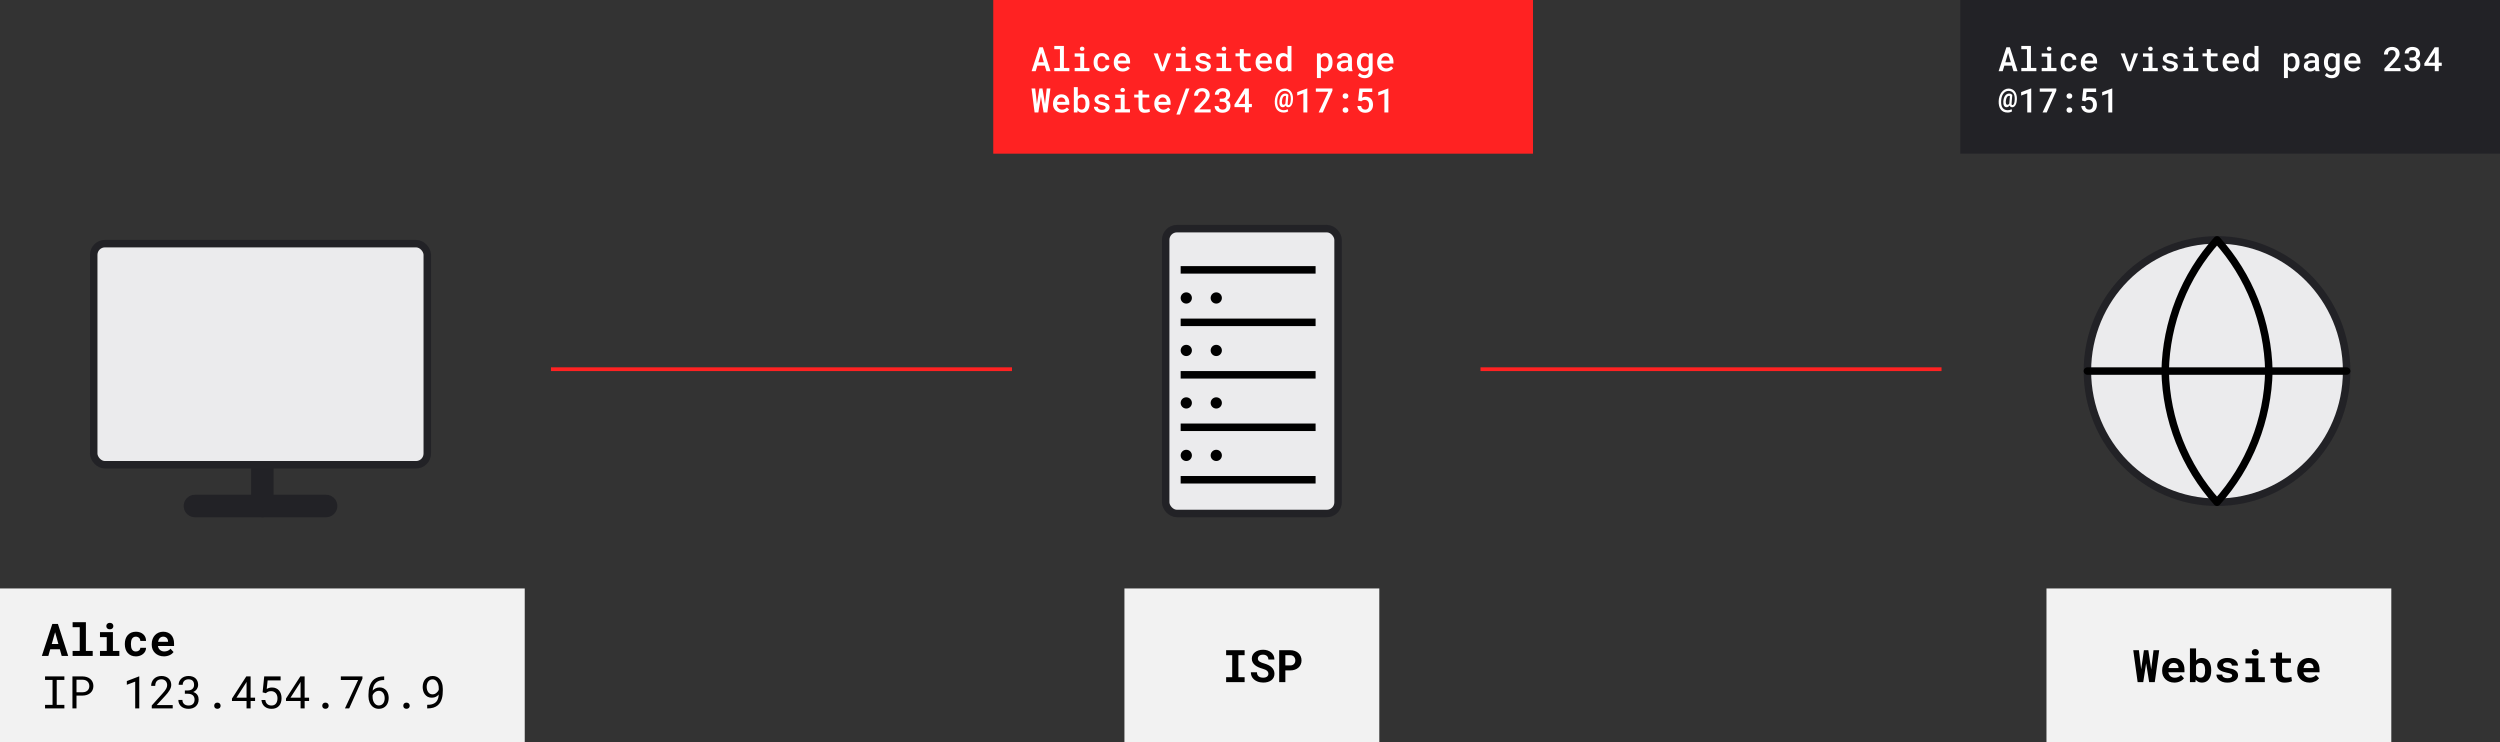 <svg width="667" height="198" viewBox="0 0 667 198" fill="none" xmlns="http://www.w3.org/2000/svg">
<rect x="0" y="0" width="667" height="198" fill="#333333" stroke="none"/>
<path d="M70 125L70 135" stroke="#222226" stroke-width="6" stroke-linecap="round"/>
<line x1="52" y1="135" x2="87" y2="135" stroke="#222226" stroke-width="6" stroke-linecap="round"/>
<rect x="25" y="65" width="89" height="59" rx="3" fill="#EBEBED" stroke="#222226" stroke-width="2"/>
<rect x="311" y="61" width="46" height="76" rx="3" fill="#EBEBED" stroke="#222226" stroke-width="2"/>
<line x1="147" y1="98.5" x2="270" y2="98.5" stroke="#FF2222"/>
<line x1="395" y1="98.5" x2="518" y2="98.5" stroke="#FF2222"/>
<line x1="315" y1="72" x2="351" y2="72" stroke="black" stroke-width="2"/>
<line x1="315" y1="86" x2="351" y2="86" stroke="black" stroke-width="2"/>
<line x1="315" y1="100" x2="351" y2="100" stroke="black" stroke-width="2"/>
<line x1="315" y1="114" x2="351" y2="114" stroke="black" stroke-width="2"/>
<line x1="315" y1="128" x2="351" y2="128" stroke="black" stroke-width="2"/>
<circle cx="316.5" cy="79.5" r="1.5" fill="black"/>
<circle cx="316.5" cy="93.5" r="1.5" fill="black"/>
<circle cx="316.5" cy="107.5" r="1.5" fill="black"/>
<circle cx="316.5" cy="121.5" r="1.5" fill="black"/>
<circle cx="324.5" cy="79.5" r="1.5" fill="black"/>
<circle cx="324.5" cy="93.5" r="1.5" fill="black"/>
<circle cx="324.5" cy="107.5" r="1.5" fill="black"/>
<circle cx="324.5" cy="121.5" r="1.5" fill="black"/>
<path d="M591.501 134C610.601 134 626.085 118.33 626.085 99C626.085 79.67 610.601 64 591.501 64C572.401 64 556.918 79.67 556.918 99C556.918 118.33 572.401 134 591.501 134Z" fill="#EBEBED" stroke="#222226" stroke-width="2" stroke-linecap="round" stroke-linejoin="round"/>
<path d="M556.918 99H626.085" stroke="black" stroke-width="2" stroke-linecap="round" stroke-linejoin="round"/>
<path d="M591.501 64C600.152 73.584 605.067 86.022 605.335 99C605.067 111.978 600.152 124.416 591.501 134C582.851 124.416 577.935 111.978 577.668 99C577.935 86.022 582.851 73.584 591.501 64V64Z" stroke="black" stroke-width="2" stroke-linecap="round" stroke-linejoin="round"/>
<rect y="157" width="140" height="41" fill="#F2F2F2"/>
<path d="M15.963 173.219H13.402L12.898 175H11.164L13.959 166.469H15.453L18.195 175H16.461L15.963 173.219ZM13.807 171.818H15.576L14.703 168.678L13.807 171.818ZM19.373 166H22.918V173.676H24.734V175H19.373V173.676H21.271V167.33H19.373V166ZM26.674 168.66H30.125V173.676H31.842V175H26.674V173.676H28.479V169.99H26.674V168.66ZM28.361 167.037C28.361 166.912 28.383 166.797 28.426 166.691C28.473 166.582 28.537 166.49 28.619 166.416C28.701 166.338 28.799 166.277 28.912 166.234C29.029 166.191 29.158 166.17 29.299 166.17C29.588 166.17 29.816 166.252 29.984 166.416C30.156 166.576 30.242 166.783 30.242 167.037C30.242 167.291 30.156 167.5 29.984 167.664C29.816 167.824 29.588 167.904 29.299 167.904C29.158 167.904 29.029 167.883 28.912 167.84C28.799 167.797 28.701 167.738 28.619 167.664C28.537 167.586 28.473 167.494 28.426 167.389C28.383 167.279 28.361 167.162 28.361 167.037ZM36.254 173.816C36.414 173.816 36.566 173.793 36.711 173.746C36.855 173.699 36.982 173.633 37.092 173.547C37.201 173.461 37.285 173.357 37.344 173.236C37.406 173.115 37.434 172.98 37.426 172.832H38.961C38.969 173.16 38.9 173.465 38.756 173.746C38.615 174.027 38.422 174.27 38.176 174.473C37.93 174.676 37.643 174.836 37.315 174.953C36.99 175.066 36.647 175.123 36.283 175.123C35.791 175.123 35.359 175.041 34.988 174.877C34.617 174.709 34.307 174.48 34.057 174.191C33.81 173.902 33.623 173.564 33.494 173.178C33.369 172.787 33.307 172.369 33.307 171.924V171.748C33.307 171.303 33.369 170.887 33.494 170.5C33.619 170.109 33.807 169.77 34.057 169.48C34.307 169.191 34.615 168.963 34.982 168.795C35.353 168.627 35.783 168.543 36.272 168.543C36.662 168.543 37.023 168.602 37.355 168.719C37.688 168.836 37.973 169.002 38.211 169.217C38.453 169.428 38.641 169.686 38.773 169.99C38.906 170.291 38.969 170.629 38.961 171.004H37.426C37.434 170.848 37.41 170.699 37.355 170.559C37.301 170.418 37.221 170.297 37.115 170.195C37.01 170.094 36.883 170.014 36.734 169.955C36.586 169.893 36.424 169.861 36.248 169.861C35.99 169.861 35.777 169.914 35.609 170.02C35.441 170.125 35.307 170.266 35.205 170.441C35.107 170.617 35.037 170.818 34.994 171.045C34.955 171.271 34.935 171.506 34.935 171.748V171.924C34.935 172.17 34.955 172.408 34.994 172.639C35.033 172.865 35.102 173.066 35.199 173.242C35.301 173.414 35.435 173.553 35.603 173.658C35.775 173.764 35.992 173.816 36.254 173.816ZM43.73 175.117C43.242 175.117 42.799 175.037 42.4 174.877C42.002 174.717 41.66 174.5 41.375 174.227C41.09 173.949 40.869 173.625 40.713 173.254C40.56 172.879 40.484 172.479 40.484 172.053V171.818C40.484 171.334 40.56 170.893 40.713 170.494C40.865 170.092 41.078 169.746 41.352 169.457C41.625 169.168 41.949 168.943 42.324 168.783C42.699 168.623 43.107 168.543 43.549 168.543C44.006 168.543 44.412 168.619 44.768 168.771C45.127 168.92 45.43 169.131 45.676 169.404C45.926 169.678 46.115 170.008 46.244 170.395C46.373 170.777 46.438 171.201 46.438 171.666V172.357H42.137C42.168 172.572 42.23 172.77 42.324 172.949C42.422 173.125 42.545 173.277 42.693 173.406C42.842 173.535 43.012 173.635 43.203 173.705C43.395 173.775 43.603 173.811 43.83 173.811C43.99 173.811 44.148 173.795 44.305 173.764C44.465 173.732 44.617 173.688 44.762 173.629C44.906 173.566 45.041 173.49 45.166 173.4C45.291 173.311 45.4 173.205 45.494 173.084L46.309 173.963C46.207 174.107 46.074 174.25 45.91 174.391C45.75 174.527 45.559 174.65 45.336 174.76C45.117 174.865 44.873 174.951 44.603 175.018C44.334 175.084 44.043 175.117 43.73 175.117ZM43.537 169.861C43.353 169.861 43.185 169.895 43.033 169.961C42.881 170.023 42.746 170.115 42.629 170.236C42.516 170.357 42.42 170.502 42.342 170.67C42.264 170.838 42.205 171.025 42.166 171.232H44.838V171.104C44.83 170.932 44.797 170.77 44.738 170.617C44.68 170.465 44.596 170.334 44.486 170.225C44.377 170.111 44.242 170.023 44.082 169.961C43.926 169.895 43.744 169.861 43.537 169.861ZM12.02 180.469H17.176V181.412H15.131V188.062H17.176V189H12.02V188.062H14.018V181.412H12.02V180.469ZM20.41 185.578V189H19.326V180.469H22.092C22.475 180.477 22.836 180.537 23.176 180.65C23.52 180.764 23.82 180.928 24.078 181.143C24.336 181.357 24.539 181.623 24.688 181.939C24.84 182.256 24.916 182.619 24.916 183.029C24.916 183.439 24.84 183.803 24.688 184.119C24.539 184.432 24.336 184.695 24.078 184.91C23.82 185.125 23.52 185.289 23.176 185.402C22.836 185.516 22.475 185.574 22.092 185.578H20.41ZM20.41 184.688H22.092C22.342 184.684 22.572 184.645 22.783 184.57C22.994 184.492 23.178 184.383 23.334 184.242C23.49 184.102 23.611 183.932 23.697 183.732C23.787 183.529 23.832 183.299 23.832 183.041C23.832 182.783 23.787 182.551 23.697 182.344C23.611 182.137 23.49 181.961 23.334 181.816C23.182 181.672 22.998 181.561 22.783 181.482C22.572 181.404 22.342 181.363 22.092 181.359H20.41V184.688ZM37.156 189H36.072V181.852L33.84 182.701V181.711L37.068 180.469H37.156V189ZM46.08 189H40.49V188.221L43.285 185.115C43.535 184.838 43.744 184.592 43.912 184.377C44.08 184.162 44.215 183.965 44.316 183.785C44.418 183.602 44.49 183.43 44.533 183.27C44.576 183.105 44.598 182.938 44.598 182.766C44.598 182.555 44.562 182.357 44.492 182.174C44.426 181.986 44.326 181.824 44.193 181.688C44.065 181.551 43.906 181.443 43.719 181.365C43.535 181.283 43.326 181.242 43.092 181.242C42.807 181.242 42.559 181.283 42.348 181.365C42.141 181.447 41.967 181.564 41.826 181.717C41.69 181.865 41.586 182.047 41.516 182.262C41.449 182.477 41.416 182.717 41.416 182.982H40.326C40.326 182.623 40.389 182.285 40.514 181.969C40.639 181.648 40.818 181.369 41.053 181.131C41.291 180.893 41.58 180.703 41.92 180.562C42.264 180.422 42.654 180.352 43.092 180.352C43.494 180.352 43.855 180.412 44.176 180.533C44.5 180.65 44.773 180.814 44.996 181.025C45.219 181.236 45.389 181.486 45.506 181.775C45.627 182.064 45.688 182.379 45.688 182.719C45.688 182.973 45.645 183.225 45.559 183.475C45.473 183.721 45.355 183.965 45.207 184.207C45.062 184.449 44.893 184.689 44.697 184.928C44.506 185.162 44.303 185.396 44.088 185.631L41.797 188.115H46.08V189ZM49.32 184.213H50.094C50.367 184.213 50.607 184.176 50.815 184.102C51.025 184.027 51.201 183.926 51.342 183.797C51.486 183.668 51.596 183.514 51.67 183.334C51.744 183.154 51.781 182.957 51.781 182.742C51.781 182.246 51.654 181.873 51.4 181.623C51.147 181.369 50.775 181.242 50.287 181.242C50.057 181.242 49.846 181.277 49.654 181.348C49.467 181.414 49.305 181.512 49.168 181.641C49.035 181.77 48.932 181.924 48.857 182.104C48.783 182.283 48.746 182.484 48.746 182.707H47.656C47.656 182.383 47.719 182.078 47.844 181.793C47.973 181.504 48.152 181.254 48.383 181.043C48.613 180.828 48.889 180.66 49.209 180.539C49.533 180.414 49.893 180.352 50.287 180.352C50.67 180.352 51.02 180.404 51.336 180.51C51.652 180.611 51.924 180.764 52.15 180.967C52.377 181.17 52.553 181.422 52.678 181.723C52.803 182.023 52.865 182.371 52.865 182.766C52.865 182.93 52.84 183.1 52.789 183.275C52.738 183.451 52.66 183.623 52.555 183.791C52.449 183.955 52.312 184.111 52.145 184.26C51.98 184.404 51.783 184.525 51.553 184.623C51.83 184.713 52.06 184.83 52.244 184.975C52.432 185.119 52.58 185.281 52.69 185.461C52.803 185.641 52.881 185.83 52.924 186.029C52.971 186.229 52.994 186.426 52.994 186.621C52.994 187.02 52.926 187.373 52.789 187.682C52.652 187.99 52.463 188.252 52.221 188.467C51.978 188.678 51.691 188.84 51.359 188.953C51.031 189.062 50.676 189.117 50.293 189.117C49.918 189.117 49.565 189.064 49.232 188.959C48.904 188.854 48.619 188.699 48.377 188.496C48.135 188.293 47.941 188.045 47.797 187.752C47.656 187.459 47.586 187.125 47.586 186.75H48.67C48.67 186.973 48.707 187.176 48.781 187.359C48.859 187.543 48.969 187.699 49.109 187.828C49.25 187.957 49.42 188.057 49.619 188.127C49.822 188.197 50.047 188.232 50.293 188.232C50.539 188.232 50.762 188.201 50.961 188.139C51.16 188.072 51.33 187.973 51.471 187.84C51.611 187.707 51.719 187.543 51.793 187.348C51.871 187.148 51.91 186.914 51.91 186.645C51.91 186.379 51.865 186.15 51.775 185.959C51.69 185.764 51.566 185.602 51.406 185.473C51.25 185.344 51.059 185.248 50.832 185.186C50.609 185.123 50.363 185.092 50.094 185.092H49.32V184.213ZM57.148 188.297C57.148 188.18 57.166 188.07 57.201 187.969C57.24 187.867 57.295 187.779 57.365 187.705C57.435 187.627 57.523 187.566 57.629 187.523C57.734 187.48 57.857 187.459 57.998 187.459C58.139 187.459 58.262 187.48 58.367 187.523C58.477 187.566 58.566 187.627 58.637 187.705C58.711 187.779 58.766 187.867 58.801 187.969C58.84 188.07 58.859 188.18 58.859 188.297C58.859 188.41 58.84 188.518 58.801 188.619C58.766 188.717 58.711 188.803 58.637 188.877C58.566 188.951 58.477 189.008 58.367 189.047C58.262 189.09 58.139 189.111 57.998 189.111C57.857 189.111 57.734 189.09 57.629 189.047C57.523 189.008 57.435 188.951 57.365 188.877C57.295 188.803 57.24 188.717 57.201 188.619C57.166 188.518 57.148 188.41 57.148 188.297ZM66.863 186.135H68.053V187.02H66.863V189H65.779V187.02H61.889V186.381L65.709 180.469H66.863V186.135ZM63.09 186.135H65.779V181.91L65.603 182.238L63.09 186.135ZM70.062 184.723L70.49 180.469H74.867V181.523H71.404L71.164 183.797C71.332 183.699 71.533 183.613 71.768 183.539C72.002 183.465 72.273 183.428 72.582 183.428C72.977 183.428 73.33 183.496 73.643 183.633C73.955 183.77 74.221 183.963 74.439 184.213C74.658 184.459 74.826 184.758 74.943 185.109C75.061 185.461 75.119 185.852 75.119 186.281C75.119 186.688 75.064 187.064 74.955 187.412C74.846 187.76 74.68 188.061 74.457 188.314C74.238 188.564 73.961 188.762 73.625 188.906C73.289 189.047 72.894 189.117 72.441 189.117C72.094 189.117 71.766 189.068 71.457 188.971C71.148 188.873 70.873 188.727 70.631 188.531C70.393 188.336 70.195 188.09 70.039 187.793C69.887 187.496 69.791 187.15 69.752 186.756H70.783C70.85 187.24 71.027 187.607 71.316 187.857C71.609 188.107 71.984 188.232 72.441 188.232C72.699 188.232 72.928 188.188 73.127 188.098C73.326 188.004 73.492 187.873 73.625 187.705C73.762 187.533 73.863 187.328 73.93 187.09C74 186.852 74.035 186.586 74.035 186.293C74.035 186.027 73.996 185.779 73.918 185.549C73.844 185.318 73.734 185.119 73.59 184.951C73.445 184.779 73.268 184.645 73.057 184.547C72.846 184.449 72.603 184.4 72.33 184.4C72.15 184.4 71.994 184.414 71.861 184.441C71.732 184.465 71.615 184.5 71.51 184.547C71.404 184.594 71.305 184.65 71.211 184.717C71.121 184.783 71.027 184.859 70.93 184.945L70.062 184.723ZM81.277 186.135H82.467V187.02H81.277V189H80.193V187.02H76.303V186.381L80.123 180.469H81.277V186.135ZM77.504 186.135H80.193V181.91L80.018 182.238L77.504 186.135ZM85.977 188.297C85.977 188.18 85.994 188.07 86.029 187.969C86.068 187.867 86.123 187.779 86.193 187.705C86.264 187.627 86.352 187.566 86.457 187.523C86.562 187.48 86.686 187.459 86.826 187.459C86.967 187.459 87.09 187.48 87.195 187.523C87.305 187.566 87.394 187.627 87.465 187.705C87.539 187.779 87.594 187.867 87.629 187.969C87.668 188.07 87.688 188.18 87.688 188.297C87.688 188.41 87.668 188.518 87.629 188.619C87.594 188.717 87.539 188.803 87.465 188.877C87.394 188.951 87.305 189.008 87.195 189.047C87.09 189.09 86.967 189.111 86.826 189.111C86.686 189.111 86.562 189.09 86.457 189.047C86.352 189.008 86.264 188.951 86.193 188.877C86.123 188.803 86.068 188.717 86.029 188.619C85.994 188.518 85.977 188.41 85.977 188.297ZM96.699 181.078L93.166 189H92.029L95.551 181.418H90.934V180.469H96.699V181.078ZM102.5 180.463V181.436H102.406C102.047 181.436 101.725 181.473 101.439 181.547C101.158 181.621 100.91 181.723 100.695 181.852C100.48 181.98 100.295 182.135 100.139 182.314C99.986 182.49 99.859 182.684 99.758 182.895C99.656 183.105 99.578 183.326 99.523 183.557C99.469 183.787 99.434 184.021 99.418 184.26C99.519 184.139 99.637 184.027 99.769 183.926C99.902 183.82 100.045 183.73 100.197 183.656C100.354 183.578 100.52 183.518 100.695 183.475C100.875 183.428 101.062 183.404 101.258 183.404C101.684 183.404 102.051 183.486 102.359 183.65C102.668 183.811 102.922 184.023 103.121 184.289C103.32 184.555 103.467 184.855 103.561 185.191C103.654 185.527 103.701 185.869 103.701 186.217C103.701 186.615 103.645 186.99 103.531 187.342C103.422 187.693 103.256 188.002 103.033 188.268C102.811 188.529 102.533 188.736 102.201 188.889C101.873 189.041 101.492 189.117 101.059 189.117C100.75 189.117 100.467 189.072 100.209 188.982C99.955 188.893 99.727 188.771 99.523 188.619C99.32 188.463 99.143 188.279 98.99 188.068C98.838 187.857 98.711 187.631 98.609 187.389C98.512 187.146 98.438 186.895 98.387 186.633C98.336 186.371 98.311 186.109 98.311 185.848V185.338C98.311 184.947 98.334 184.557 98.381 184.166C98.432 183.771 98.516 183.395 98.633 183.035C98.75 182.676 98.908 182.34 99.107 182.027C99.307 181.711 99.557 181.438 99.857 181.207C100.162 180.977 100.523 180.795 100.941 180.662C101.359 180.529 101.848 180.463 102.406 180.463H102.5ZM101.082 184.307C100.898 184.307 100.721 184.336 100.549 184.395C100.377 184.453 100.217 184.535 100.068 184.641C99.92 184.746 99.789 184.873 99.676 185.021C99.562 185.17 99.473 185.334 99.406 185.514V185.877C99.406 186.252 99.451 186.586 99.541 186.879C99.631 187.168 99.752 187.412 99.904 187.611C100.057 187.811 100.232 187.963 100.432 188.068C100.631 188.17 100.84 188.221 101.059 188.221C101.312 188.221 101.537 188.172 101.732 188.074C101.928 187.977 102.092 187.842 102.225 187.67C102.361 187.498 102.463 187.293 102.529 187.055C102.6 186.812 102.635 186.551 102.635 186.27C102.635 186.02 102.604 185.777 102.541 185.543C102.479 185.305 102.383 185.094 102.254 184.91C102.125 184.727 101.963 184.58 101.768 184.471C101.572 184.361 101.344 184.307 101.082 184.307ZM107.598 188.297C107.598 188.18 107.615 188.07 107.65 187.969C107.689 187.867 107.744 187.779 107.814 187.705C107.885 187.627 107.973 187.566 108.078 187.523C108.184 187.48 108.307 187.459 108.447 187.459C108.588 187.459 108.711 187.48 108.816 187.523C108.926 187.566 109.016 187.627 109.086 187.705C109.16 187.779 109.215 187.867 109.25 187.969C109.289 188.07 109.309 188.18 109.309 188.297C109.309 188.41 109.289 188.518 109.25 188.619C109.215 188.717 109.16 188.803 109.086 188.877C109.016 188.951 108.926 189.008 108.816 189.047C108.711 189.09 108.588 189.111 108.447 189.111C108.307 189.111 108.184 189.09 108.078 189.047C107.973 189.008 107.885 188.951 107.814 188.877C107.744 188.803 107.689 188.717 107.65 188.619C107.615 188.518 107.598 188.41 107.598 188.297ZM114.084 188.039C114.471 188.039 114.811 188.006 115.104 187.939C115.396 187.869 115.65 187.771 115.865 187.646C116.084 187.521 116.266 187.375 116.41 187.207C116.555 187.035 116.672 186.848 116.762 186.645C116.855 186.438 116.924 186.221 116.967 185.994C117.01 185.764 117.037 185.529 117.049 185.291C116.955 185.408 116.848 185.52 116.727 185.625C116.605 185.727 116.469 185.816 116.316 185.895C116.164 185.973 115.994 186.035 115.807 186.082C115.623 186.125 115.422 186.146 115.203 186.146C114.781 186.146 114.416 186.064 114.107 185.9C113.803 185.732 113.551 185.514 113.352 185.244C113.152 184.975 113.006 184.67 112.912 184.33C112.818 183.99 112.771 183.648 112.771 183.305C112.771 182.902 112.826 182.523 112.936 182.168C113.049 181.809 113.215 181.496 113.434 181.23C113.656 180.961 113.932 180.748 114.26 180.592C114.592 180.432 114.977 180.352 115.414 180.352C115.742 180.352 116.037 180.398 116.299 180.492C116.564 180.582 116.797 180.709 116.996 180.873C117.199 181.033 117.373 181.225 117.518 181.447C117.662 181.666 117.779 181.904 117.869 182.162C117.963 182.416 118.031 182.684 118.074 182.965C118.117 183.242 118.139 183.521 118.139 183.803V184.195C118.139 184.559 118.121 184.932 118.086 185.314C118.051 185.693 117.98 186.061 117.875 186.416C117.773 186.771 117.629 187.107 117.441 187.424C117.254 187.736 117.01 188.01 116.709 188.244C116.408 188.479 116.043 188.664 115.613 188.801C115.184 188.938 114.674 189.006 114.084 189.006H113.973V188.039H114.084ZM115.379 185.25C115.562 185.25 115.74 185.221 115.912 185.162C116.088 185.1 116.248 185.014 116.393 184.904C116.541 184.791 116.672 184.66 116.785 184.512C116.902 184.359 116.994 184.191 117.061 184.008V183.656C117.061 183.277 117.016 182.939 116.926 182.643C116.84 182.346 116.721 182.096 116.568 181.893C116.42 181.686 116.246 181.527 116.047 181.418C115.852 181.309 115.643 181.254 115.42 181.254C115.166 181.254 114.941 181.305 114.746 181.406C114.551 181.508 114.385 181.648 114.248 181.828C114.115 182.004 114.014 182.215 113.943 182.461C113.873 182.703 113.838 182.965 113.838 183.246C113.838 183.496 113.869 183.742 113.932 183.984C113.994 184.223 114.088 184.436 114.213 184.623C114.342 184.811 114.502 184.963 114.693 185.08C114.889 185.193 115.117 185.25 115.379 185.25Z" fill="black"/>
<rect x="300" y="157" width="68" height="41" fill="#F2F2F2"/>
<path d="M327.131 173.469H332.064V174.799H330.4V180.676H332.064V182H327.131V180.676H328.754V174.799H327.131V173.469ZM338.404 179.773C338.404 179.621 338.377 179.479 338.322 179.346C338.271 179.213 338.182 179.09 338.053 178.977C337.928 178.859 337.762 178.754 337.555 178.66C337.352 178.562 337.098 178.473 336.793 178.391C336.422 178.289 336.066 178.162 335.727 178.01C335.391 177.857 335.094 177.674 334.836 177.459C334.578 177.244 334.371 176.994 334.215 176.709C334.062 176.424 333.986 176.096 333.986 175.725C333.986 175.365 334.062 175.039 334.215 174.746C334.367 174.453 334.578 174.203 334.848 173.996C335.117 173.789 335.436 173.631 335.803 173.521C336.17 173.408 336.568 173.352 336.998 173.352C337.443 173.352 337.85 173.416 338.217 173.545C338.588 173.674 338.906 173.855 339.172 174.09C339.438 174.32 339.645 174.596 339.793 174.916C339.941 175.236 340.016 175.588 340.016 175.971H338.41C338.402 175.779 338.367 175.604 338.305 175.443C338.246 175.283 338.156 175.146 338.035 175.033C337.918 174.916 337.77 174.826 337.59 174.764C337.414 174.697 337.207 174.664 336.969 174.664C336.75 174.664 336.555 174.691 336.383 174.746C336.215 174.797 336.072 174.871 335.955 174.969C335.838 175.062 335.748 175.176 335.686 175.309C335.627 175.438 335.598 175.578 335.598 175.73C335.598 175.891 335.637 176.035 335.715 176.164C335.797 176.293 335.914 176.41 336.066 176.516C336.219 176.617 336.402 176.711 336.617 176.797C336.836 176.883 337.082 176.963 337.355 177.037C337.746 177.15 338.105 177.289 338.434 177.453C338.762 177.617 339.043 177.812 339.277 178.039C339.516 178.262 339.699 178.518 339.828 178.807C339.961 179.092 340.027 179.41 340.027 179.762C340.027 180.137 339.951 180.471 339.799 180.764C339.65 181.053 339.443 181.299 339.178 181.502C338.912 181.701 338.596 181.854 338.229 181.959C337.861 182.061 337.461 182.111 337.027 182.111C336.758 182.111 336.488 182.086 336.219 182.035C335.953 181.988 335.697 181.914 335.451 181.812C335.209 181.711 334.982 181.584 334.771 181.432C334.561 181.279 334.377 181.102 334.221 180.898C334.068 180.695 333.947 180.465 333.857 180.207C333.771 179.949 333.729 179.664 333.729 179.352H335.346C335.354 179.609 335.398 179.83 335.48 180.014C335.562 180.197 335.676 180.348 335.82 180.465C335.969 180.582 336.145 180.668 336.348 180.723C336.555 180.777 336.781 180.805 337.027 180.805C337.246 180.805 337.439 180.779 337.607 180.729C337.779 180.678 337.924 180.607 338.041 180.518C338.158 180.428 338.248 180.32 338.311 180.195C338.373 180.066 338.404 179.926 338.404 179.773ZM342.934 178.871V182H341.287V173.469H344.205C344.67 173.469 345.09 173.537 345.465 173.674C345.84 173.807 346.158 173.994 346.42 174.236C346.686 174.475 346.889 174.762 347.029 175.098C347.174 175.434 347.246 175.807 347.246 176.217C347.246 176.6 347.174 176.953 347.029 177.277C346.889 177.602 346.686 177.883 346.42 178.121C346.158 178.355 345.84 178.539 345.465 178.672C345.09 178.805 344.67 178.871 344.205 178.871H342.934ZM342.934 177.535H344.205C344.439 177.535 344.643 177.5 344.814 177.43C344.986 177.359 345.129 177.264 345.242 177.143C345.359 177.021 345.445 176.883 345.5 176.727C345.559 176.566 345.588 176.4 345.588 176.229C345.588 176.029 345.559 175.844 345.5 175.672C345.445 175.5 345.359 175.35 345.242 175.221C345.129 175.092 344.986 174.99 344.814 174.916C344.643 174.842 344.439 174.805 344.205 174.805H342.934V177.535Z" fill="black"/>
<rect x="546" y="157" width="92" height="41" fill="#F2F2F2"/>
<path d="M573.939 178.607L574.561 173.469H576.072L574.889 182H573.4L572.592 176.961L571.812 182H570.324L569.152 173.469H570.658L571.268 178.572L571.994 173.469H573.172L573.939 178.607ZM580.109 182.117C579.621 182.117 579.178 182.037 578.779 181.877C578.381 181.717 578.039 181.5 577.754 181.227C577.469 180.949 577.248 180.625 577.092 180.254C576.939 179.879 576.863 179.479 576.863 179.053V178.818C576.863 178.334 576.939 177.893 577.092 177.494C577.244 177.092 577.457 176.746 577.73 176.457C578.004 176.168 578.328 175.943 578.703 175.783C579.078 175.623 579.486 175.543 579.928 175.543C580.385 175.543 580.791 175.619 581.146 175.771C581.506 175.92 581.809 176.131 582.055 176.404C582.305 176.678 582.494 177.008 582.623 177.395C582.752 177.777 582.816 178.201 582.816 178.666V179.357H578.516C578.547 179.572 578.609 179.77 578.703 179.949C578.801 180.125 578.924 180.277 579.072 180.406C579.221 180.535 579.391 180.635 579.582 180.705C579.773 180.775 579.982 180.811 580.209 180.811C580.369 180.811 580.527 180.795 580.684 180.764C580.844 180.732 580.996 180.688 581.141 180.629C581.285 180.566 581.42 180.49 581.545 180.4C581.67 180.311 581.779 180.205 581.873 180.084L582.688 180.963C582.586 181.107 582.453 181.25 582.289 181.391C582.129 181.527 581.938 181.65 581.715 181.76C581.496 181.865 581.252 181.951 580.982 182.018C580.713 182.084 580.422 182.117 580.109 182.117ZM579.916 176.861C579.732 176.861 579.564 176.895 579.412 176.961C579.26 177.023 579.125 177.115 579.008 177.236C578.895 177.357 578.799 177.502 578.721 177.67C578.643 177.838 578.584 178.025 578.545 178.232H581.217V178.104C581.209 177.932 581.176 177.77 581.117 177.617C581.059 177.465 580.975 177.334 580.865 177.225C580.756 177.111 580.621 177.023 580.461 176.961C580.305 176.895 580.123 176.861 579.916 176.861ZM589.953 178.895C589.953 179.367 589.9 179.801 589.795 180.195C589.693 180.59 589.539 180.93 589.332 181.215C589.125 181.5 588.867 181.723 588.559 181.883C588.25 182.039 587.891 182.117 587.48 182.117C587.109 182.117 586.787 182.049 586.514 181.912C586.244 181.771 586.012 181.576 585.816 181.326L585.74 182H584.275V173H585.904V176.234C586.092 176.016 586.312 175.846 586.566 175.725C586.824 175.604 587.125 175.543 587.469 175.543C587.883 175.543 588.244 175.623 588.553 175.783C588.865 175.943 589.125 176.166 589.332 176.451C589.539 176.736 589.693 177.078 589.795 177.477C589.9 177.871 589.953 178.303 589.953 178.771V178.895ZM588.324 178.771C588.324 178.514 588.305 178.27 588.266 178.039C588.227 177.809 588.158 177.607 588.061 177.436C587.967 177.26 587.838 177.121 587.674 177.02C587.51 176.918 587.305 176.867 587.059 176.867C586.762 176.867 586.52 176.93 586.332 177.055C586.148 177.18 586.006 177.352 585.904 177.57V180.096C586.006 180.314 586.148 180.486 586.332 180.611C586.52 180.736 586.766 180.799 587.07 180.799C587.316 180.799 587.52 180.752 587.68 180.658C587.84 180.561 587.967 180.428 588.061 180.26C588.158 180.088 588.227 179.887 588.266 179.656C588.305 179.422 588.324 179.168 588.324 178.895V178.771ZM595.537 180.26C595.537 180.162 595.514 180.076 595.467 180.002C595.424 179.928 595.344 179.859 595.227 179.797C595.113 179.73 594.961 179.67 594.77 179.615C594.578 179.561 594.336 179.506 594.043 179.451C593.672 179.377 593.332 179.285 593.023 179.176C592.719 179.062 592.457 178.928 592.238 178.771C592.02 178.611 591.848 178.428 591.723 178.221C591.602 178.014 591.541 177.775 591.541 177.506C591.541 177.244 591.604 176.994 591.729 176.756C591.854 176.518 592.033 176.309 592.268 176.129C592.502 175.949 592.787 175.807 593.123 175.701C593.459 175.596 593.838 175.543 594.26 175.543C594.701 175.543 595.098 175.596 595.449 175.701C595.801 175.803 596.098 175.945 596.34 176.129C596.586 176.309 596.773 176.523 596.902 176.773C597.031 177.023 597.096 177.295 597.096 177.588H595.467C595.467 177.342 595.367 177.137 595.168 176.973C594.969 176.805 594.666 176.721 594.26 176.721C593.881 176.721 593.594 176.789 593.398 176.926C593.207 177.062 593.111 177.23 593.111 177.43C593.111 177.523 593.131 177.611 593.17 177.693C593.209 177.771 593.277 177.844 593.375 177.91C593.477 177.973 593.613 178.031 593.785 178.086C593.957 178.137 594.176 178.182 594.441 178.221C594.824 178.283 595.18 178.363 595.508 178.461C595.836 178.559 596.119 178.686 596.357 178.842C596.596 178.994 596.781 179.182 596.914 179.404C597.051 179.623 597.119 179.885 597.119 180.189C597.119 180.471 597.051 180.73 596.914 180.969C596.781 181.203 596.59 181.406 596.34 181.578C596.094 181.75 595.795 181.885 595.443 181.982C595.092 182.076 594.699 182.123 594.266 182.123C593.789 182.123 593.367 182.061 593 181.936C592.637 181.811 592.332 181.648 592.086 181.449C591.84 181.246 591.652 181.018 591.523 180.764C591.398 180.506 591.336 180.248 591.336 179.99H592.889C592.9 180.162 592.947 180.311 593.029 180.436C593.111 180.557 593.217 180.656 593.346 180.734C593.475 180.809 593.621 180.863 593.785 180.898C593.953 180.934 594.125 180.951 594.301 180.951C594.703 180.951 595.01 180.887 595.221 180.758C595.432 180.629 595.537 180.463 595.537 180.26ZM599.088 175.66H602.539V180.676H604.256V182H599.088V180.676H600.893V176.99H599.088V175.66ZM600.775 174.037C600.775 173.912 600.797 173.797 600.84 173.691C600.887 173.582 600.951 173.49 601.033 173.416C601.115 173.338 601.213 173.277 601.326 173.234C601.443 173.191 601.572 173.17 601.713 173.17C602.002 173.17 602.23 173.252 602.398 173.416C602.57 173.576 602.656 173.783 602.656 174.037C602.656 174.291 602.57 174.5 602.398 174.664C602.23 174.824 602.002 174.904 601.713 174.904C601.572 174.904 601.443 174.883 601.326 174.84C601.213 174.797 601.115 174.738 601.033 174.664C600.951 174.586 600.887 174.494 600.84 174.389C600.797 174.279 600.775 174.162 600.775 174.037ZM608.85 174.107V175.66H611.217V176.861H608.85V179.586C608.85 179.816 608.875 180.01 608.926 180.166C608.98 180.318 609.057 180.441 609.154 180.535C609.252 180.625 609.369 180.689 609.506 180.729C609.646 180.768 609.803 180.787 609.975 180.787C610.1 180.787 610.227 180.781 610.355 180.77C610.488 180.758 610.613 180.744 610.73 180.729C610.852 180.709 610.963 180.689 611.064 180.67C611.17 180.65 611.26 180.631 611.334 180.611L611.492 181.73C611.379 181.797 611.246 181.855 611.094 181.906C610.941 181.953 610.779 181.992 610.607 182.023C610.436 182.055 610.256 182.078 610.068 182.094C609.885 182.113 609.703 182.123 609.523 182.123C609.176 182.123 608.859 182.078 608.574 181.988C608.293 181.895 608.051 181.752 607.848 181.561C607.648 181.365 607.494 181.119 607.385 180.822C607.275 180.521 607.221 180.162 607.221 179.744V176.861H605.773V175.66H607.221V174.107H608.85ZM616.145 182.117C615.656 182.117 615.213 182.037 614.814 181.877C614.416 181.717 614.074 181.5 613.789 181.227C613.504 180.949 613.283 180.625 613.127 180.254C612.975 179.879 612.898 179.479 612.898 179.053V178.818C612.898 178.334 612.975 177.893 613.127 177.494C613.279 177.092 613.492 176.746 613.766 176.457C614.039 176.168 614.363 175.943 614.738 175.783C615.113 175.623 615.521 175.543 615.963 175.543C616.42 175.543 616.826 175.619 617.182 175.771C617.541 175.92 617.844 176.131 618.09 176.404C618.34 176.678 618.529 177.008 618.658 177.395C618.787 177.777 618.852 178.201 618.852 178.666V179.357H614.551C614.582 179.572 614.645 179.77 614.738 179.949C614.836 180.125 614.959 180.277 615.107 180.406C615.256 180.535 615.426 180.635 615.617 180.705C615.809 180.775 616.018 180.811 616.244 180.811C616.404 180.811 616.562 180.795 616.719 180.764C616.879 180.732 617.031 180.688 617.176 180.629C617.32 180.566 617.455 180.49 617.58 180.4C617.705 180.311 617.814 180.205 617.908 180.084L618.723 180.963C618.621 181.107 618.488 181.25 618.324 181.391C618.164 181.527 617.973 181.65 617.75 181.76C617.531 181.865 617.287 181.951 617.018 182.018C616.748 182.084 616.457 182.117 616.145 182.117ZM615.951 176.861C615.768 176.861 615.6 176.895 615.447 176.961C615.295 177.023 615.16 177.115 615.043 177.236C614.93 177.357 614.834 177.502 614.756 177.67C614.678 177.838 614.619 178.025 614.58 178.232H617.252V178.104C617.244 177.932 617.211 177.77 617.152 177.617C617.094 177.465 617.01 177.334 616.9 177.225C616.791 177.111 616.656 177.023 616.496 176.961C616.34 176.895 616.158 176.861 615.951 176.861Z" fill="black"/>
<rect x="523" width="144" height="41" fill="#222226"/>
<path d="M536.757 17.515H534.758L534.318 19H533.229L535.307 12.602H536.234L538.273 19H537.188L536.757 17.515ZM535.026 16.614H536.494L535.769 14.104L535.026 16.614ZM539.28 12.25H541.851V18.13H543.301V19H539.28V18.13H540.792V13.124H539.28V12.25ZM544.72 14.245H547.256V18.13H548.667V19H544.72V18.13H546.197V15.12H544.72V14.245ZM546.109 13.015C546.109 12.851 546.162 12.716 546.267 12.61C546.373 12.502 546.521 12.448 546.711 12.448C546.904 12.448 547.054 12.502 547.159 12.61C547.268 12.716 547.322 12.851 547.322 13.015C547.322 13.179 547.268 13.315 547.159 13.423C547.054 13.529 546.904 13.582 546.711 13.582C546.521 13.582 546.373 13.529 546.267 13.423C546.162 13.315 546.109 13.179 546.109 13.015ZM551.976 18.253C552.104 18.253 552.229 18.232 552.349 18.191C552.472 18.15 552.581 18.093 552.674 18.02C552.768 17.947 552.841 17.86 552.894 17.761C552.95 17.661 552.976 17.553 552.973 17.436H553.966C553.969 17.664 553.917 17.879 553.808 18.081C553.703 18.281 553.558 18.455 553.373 18.605C553.191 18.754 552.98 18.873 552.74 18.96C552.5 19.048 552.248 19.092 551.984 19.092C551.618 19.092 551.297 19.029 551.022 18.903C550.747 18.777 550.517 18.606 550.332 18.389C550.147 18.169 550.008 17.916 549.915 17.629C549.824 17.339 549.778 17.031 549.778 16.706V16.548C549.778 16.223 549.824 15.915 549.915 15.625C550.008 15.335 550.147 15.082 550.332 14.865C550.517 14.648 550.747 14.477 551.022 14.351C551.297 14.222 551.617 14.157 551.98 14.157C552.267 14.157 552.532 14.201 552.775 14.289C553.021 14.377 553.232 14.5 553.408 14.658C553.587 14.816 553.725 15.005 553.821 15.225C553.921 15.445 553.969 15.685 553.966 15.946H552.973C552.976 15.817 552.953 15.695 552.903 15.581C552.856 15.467 552.787 15.367 552.696 15.282C552.605 15.197 552.499 15.13 552.375 15.08C552.252 15.03 552.118 15.005 551.971 15.005C551.751 15.005 551.568 15.051 551.422 15.142C551.275 15.229 551.158 15.347 551.07 15.493C550.982 15.637 550.919 15.801 550.881 15.985C550.846 16.17 550.829 16.357 550.829 16.548V16.706C550.829 16.899 550.846 17.088 550.881 17.273C550.919 17.457 550.982 17.623 551.07 17.77C551.158 17.913 551.275 18.03 551.422 18.121C551.568 18.209 551.753 18.253 551.976 18.253ZM557.517 19.088C557.166 19.088 556.845 19.029 556.555 18.912C556.265 18.795 556.016 18.634 555.808 18.429C555.603 18.224 555.443 17.982 555.329 17.704C555.214 17.422 555.157 17.119 555.157 16.794V16.614C555.157 16.236 555.217 15.896 555.337 15.594C555.46 15.293 555.623 15.035 555.825 14.821C556.03 14.607 556.268 14.443 556.537 14.329C556.81 14.214 557.095 14.157 557.394 14.157C557.74 14.157 558.044 14.216 558.308 14.333C558.572 14.447 558.792 14.61 558.967 14.821C559.146 15.029 559.281 15.276 559.372 15.563C559.462 15.851 559.508 16.166 559.508 16.508V16.952H556.212C556.229 17.137 556.275 17.308 556.348 17.466C556.421 17.625 556.517 17.762 556.634 17.879C556.754 17.994 556.893 18.084 557.051 18.152C557.212 18.216 557.388 18.248 557.579 18.248C557.845 18.248 558.09 18.196 558.312 18.09C558.538 17.985 558.721 17.84 558.862 17.655L559.433 18.191C559.357 18.306 559.259 18.417 559.139 18.525C559.019 18.631 558.878 18.726 558.717 18.811C558.556 18.893 558.374 18.959 558.172 19.009C557.973 19.061 557.754 19.088 557.517 19.088ZM557.39 15.005C557.243 15.005 557.107 15.032 556.981 15.085C556.855 15.137 556.742 15.215 556.643 15.317C556.543 15.417 556.458 15.54 556.388 15.687C556.32 15.83 556.272 15.994 556.243 16.179H558.471V16.1C558.462 15.959 558.434 15.824 558.387 15.695C558.343 15.563 558.277 15.446 558.189 15.344C558.102 15.241 557.99 15.159 557.855 15.098C557.724 15.036 557.568 15.005 557.39 15.005ZM568.06 17.673L568.134 18.024L568.213 17.677L569.365 14.245H570.45L568.587 19H567.682L565.801 14.245H566.886L568.06 17.673ZM571.747 14.245H574.282V18.13H575.693V19H571.747V18.13H573.223V15.12H571.747V14.245ZM573.135 13.015C573.135 12.851 573.188 12.716 573.293 12.61C573.399 12.502 573.547 12.448 573.737 12.448C573.931 12.448 574.08 12.502 574.186 12.61C574.294 12.716 574.348 12.851 574.348 13.015C574.348 13.179 574.294 13.315 574.186 13.423C574.08 13.529 573.931 13.582 573.737 13.582C573.547 13.582 573.399 13.529 573.293 13.423C573.188 13.315 573.135 13.179 573.135 13.015ZM580.021 17.712C580.021 17.633 580.005 17.561 579.973 17.497C579.941 17.43 579.882 17.37 579.797 17.317C579.715 17.261 579.601 17.21 579.455 17.163C579.311 17.116 579.126 17.071 578.901 17.027C578.62 16.968 578.365 16.898 578.136 16.816C577.911 16.734 577.716 16.636 577.552 16.521C577.391 16.407 577.266 16.275 577.178 16.126C577.09 15.974 577.046 15.798 577.046 15.599C577.046 15.405 577.092 15.222 577.183 15.049C577.273 14.873 577.402 14.72 577.569 14.588C577.739 14.456 577.944 14.352 578.185 14.276C578.428 14.197 578.699 14.157 578.998 14.157C579.314 14.157 579.597 14.197 579.846 14.276C580.098 14.355 580.31 14.463 580.483 14.601C580.656 14.736 580.788 14.896 580.878 15.08C580.972 15.265 581.019 15.462 581.019 15.673H579.969C579.969 15.58 579.948 15.49 579.907 15.405C579.866 15.317 579.805 15.24 579.723 15.172C579.641 15.105 579.538 15.052 579.415 15.014C579.295 14.973 579.156 14.953 578.998 14.953C578.839 14.953 578.702 14.97 578.584 15.005C578.47 15.038 578.375 15.082 578.299 15.137C578.223 15.19 578.166 15.253 578.127 15.326C578.092 15.399 578.075 15.476 578.075 15.555C578.075 15.634 578.088 15.706 578.114 15.77C578.144 15.835 578.196 15.893 578.272 15.946C578.349 15.998 578.454 16.047 578.589 16.091C578.724 16.132 578.898 16.171 579.112 16.209C579.411 16.262 579.679 16.328 579.916 16.407C580.156 16.486 580.36 16.583 580.527 16.697C580.697 16.811 580.827 16.948 580.918 17.106C581.009 17.261 581.054 17.444 581.054 17.655C581.054 17.866 581.006 18.06 580.909 18.235C580.812 18.411 580.675 18.564 580.496 18.692C580.317 18.818 580.102 18.916 579.85 18.987C579.601 19.057 579.321 19.092 579.011 19.092C578.665 19.092 578.36 19.047 578.097 18.956C577.833 18.862 577.612 18.741 577.433 18.591C577.254 18.442 577.118 18.272 577.024 18.081C576.934 17.891 576.888 17.698 576.888 17.502H577.908C577.917 17.648 577.955 17.773 578.022 17.875C578.089 17.977 578.176 18.061 578.281 18.125C578.387 18.187 578.504 18.232 578.633 18.262C578.762 18.288 578.892 18.301 579.024 18.301C579.349 18.301 579.597 18.247 579.767 18.139C579.937 18.027 580.021 17.885 580.021 17.712ZM582.557 14.245H585.093V18.13H586.503V19H582.557V18.13H584.034V15.12H582.557V14.245ZM583.946 13.015C583.946 12.851 583.999 12.716 584.104 12.61C584.209 12.502 584.357 12.448 584.548 12.448C584.741 12.448 584.891 12.502 584.996 12.61C585.104 12.716 585.159 12.851 585.159 13.015C585.159 13.179 585.104 13.315 584.996 13.423C584.891 13.529 584.741 13.582 584.548 13.582C584.357 13.582 584.209 13.529 584.104 13.423C583.999 13.315 583.946 13.179 583.946 13.015ZM589.839 13.094V14.245H591.636V15.027H589.839V17.308C589.839 17.487 589.859 17.635 589.9 17.752C589.944 17.869 590.004 17.963 590.081 18.033C590.157 18.104 590.246 18.153 590.349 18.183C590.451 18.209 590.564 18.222 590.687 18.222C590.778 18.222 590.872 18.218 590.968 18.209C591.068 18.197 591.163 18.186 591.254 18.174C591.348 18.159 591.433 18.145 591.509 18.13C591.588 18.112 591.654 18.096 591.707 18.081L591.825 18.807C591.749 18.851 591.657 18.892 591.548 18.93C591.443 18.965 591.327 18.994 591.201 19.018C591.075 19.041 590.943 19.059 590.806 19.07C590.671 19.085 590.538 19.092 590.406 19.092C590.168 19.092 589.95 19.06 589.751 18.996C589.555 18.928 589.385 18.826 589.241 18.688C589.101 18.547 588.989 18.369 588.907 18.152C588.828 17.932 588.789 17.67 588.789 17.365V15.027H587.628V14.245H588.789V13.094H589.839ZM595.354 19.088C595.002 19.088 594.682 19.029 594.392 18.912C594.102 18.795 593.853 18.634 593.645 18.429C593.439 18.224 593.28 17.982 593.166 17.704C593.051 17.422 592.994 17.119 592.994 16.794V16.614C592.994 16.236 593.054 15.896 593.174 15.594C593.297 15.293 593.46 15.035 593.662 14.821C593.867 14.607 594.104 14.443 594.374 14.329C594.646 14.214 594.932 14.157 595.231 14.157C595.577 14.157 595.881 14.216 596.145 14.333C596.409 14.447 596.628 14.61 596.804 14.821C596.983 15.029 597.118 15.276 597.208 15.563C597.299 15.851 597.345 16.166 597.345 16.508V16.952H594.049C594.066 17.137 594.112 17.308 594.185 17.466C594.258 17.625 594.354 17.762 594.471 17.879C594.591 17.994 594.73 18.084 594.888 18.152C595.049 18.216 595.225 18.248 595.416 18.248C595.682 18.248 595.927 18.196 596.149 18.09C596.375 17.985 596.558 17.84 596.699 17.655L597.27 18.191C597.194 18.306 597.096 18.417 596.976 18.525C596.855 18.631 596.715 18.726 596.554 18.811C596.393 18.893 596.211 18.959 596.009 19.009C595.81 19.061 595.591 19.088 595.354 19.088ZM595.227 15.005C595.08 15.005 594.944 15.032 594.818 15.085C594.692 15.137 594.579 15.215 594.479 15.317C594.38 15.417 594.295 15.54 594.225 15.687C594.157 15.83 594.109 15.994 594.08 16.179H596.308V16.1C596.299 15.959 596.271 15.824 596.224 15.695C596.18 15.563 596.114 15.446 596.026 15.344C595.938 15.241 595.827 15.159 595.692 15.098C595.561 15.036 595.405 15.005 595.227 15.005ZM598.404 16.587C598.404 16.227 598.448 15.898 598.536 15.599C598.624 15.3 598.75 15.043 598.914 14.83C599.078 14.616 599.275 14.45 599.507 14.333C599.741 14.216 600.003 14.157 600.293 14.157C600.554 14.157 600.784 14.203 600.983 14.293C601.183 14.381 601.357 14.509 601.506 14.676V12.25H602.561V19H601.607L601.555 18.517C601.405 18.701 601.225 18.843 601.014 18.943C600.806 19.04 600.563 19.088 600.285 19.088C599.998 19.088 599.738 19.028 599.507 18.908C599.275 18.785 599.078 18.616 598.914 18.402C598.752 18.189 598.626 17.935 598.536 17.642C598.448 17.346 598.404 17.025 598.404 16.68V16.587ZM599.454 16.68C599.454 16.894 599.475 17.094 599.516 17.282C599.557 17.469 599.621 17.633 599.709 17.774C599.8 17.915 599.914 18.026 600.052 18.108C600.192 18.187 600.359 18.227 600.553 18.227C600.793 18.227 600.989 18.175 601.142 18.073C601.294 17.967 601.416 17.827 601.506 17.651V15.585C601.416 15.413 601.292 15.275 601.137 15.172C600.985 15.07 600.793 15.019 600.562 15.019C600.365 15.019 600.197 15.06 600.056 15.142C599.918 15.224 599.804 15.336 599.713 15.48C599.625 15.623 599.56 15.79 599.516 15.981C599.475 16.171 599.454 16.373 599.454 16.587V16.68ZM613.517 16.671C613.517 17.017 613.476 17.337 613.394 17.633C613.312 17.929 613.191 18.186 613.033 18.402C612.875 18.616 612.68 18.785 612.449 18.908C612.22 19.028 611.957 19.088 611.658 19.088C611.388 19.088 611.149 19.044 610.941 18.956C610.736 18.868 610.559 18.742 610.41 18.578V20.828H609.359V14.245H610.326L610.37 14.724C610.522 14.543 610.703 14.403 610.911 14.307C611.122 14.207 611.366 14.157 611.645 14.157C611.946 14.157 612.213 14.216 612.444 14.333C612.679 14.45 612.875 14.616 613.033 14.83C613.191 15.04 613.312 15.295 613.394 15.594C613.476 15.89 613.517 16.218 613.517 16.579V16.671ZM612.466 16.579C612.466 16.365 612.444 16.164 612.4 15.977C612.356 15.786 612.289 15.621 612.198 15.48C612.107 15.336 611.992 15.224 611.851 15.142C611.71 15.06 611.543 15.019 611.35 15.019C611.116 15.019 610.922 15.068 610.77 15.168C610.618 15.268 610.498 15.401 610.41 15.568V17.695C610.498 17.859 610.616 17.992 610.766 18.095C610.918 18.197 611.116 18.248 611.359 18.248C611.552 18.248 611.719 18.206 611.86 18.121C612 18.036 612.115 17.922 612.203 17.778C612.293 17.635 612.359 17.468 612.4 17.277C612.444 17.087 612.466 16.885 612.466 16.671V16.579ZM617.792 19C617.763 18.941 617.738 18.873 617.718 18.794C617.7 18.714 617.684 18.629 617.669 18.539C617.596 18.615 617.513 18.686 617.419 18.754C617.328 18.818 617.226 18.875 617.111 18.925C617 18.975 616.878 19.015 616.747 19.044C616.618 19.073 616.479 19.088 616.329 19.088C616.077 19.088 615.849 19.053 615.644 18.982C615.441 18.909 615.267 18.81 615.121 18.684C614.977 18.555 614.866 18.404 614.787 18.231C614.708 18.058 614.668 17.871 614.668 17.669C614.668 17.159 614.857 16.769 615.235 16.5C615.616 16.23 616.161 16.095 616.87 16.095H617.639V15.783C617.639 15.531 617.554 15.332 617.384 15.185C617.214 15.036 616.974 14.961 616.663 14.961C616.522 14.961 616.399 14.979 616.294 15.014C616.188 15.046 616.101 15.092 616.03 15.15C615.96 15.209 615.907 15.278 615.872 15.357C615.837 15.436 615.819 15.521 615.819 15.612H614.769C614.769 15.427 614.812 15.248 614.896 15.076C614.984 14.9 615.112 14.745 615.279 14.61C615.446 14.472 615.649 14.362 615.89 14.28C616.133 14.198 616.41 14.157 616.72 14.157C617.001 14.157 617.262 14.192 617.502 14.263C617.743 14.33 617.951 14.433 618.126 14.57C618.302 14.705 618.44 14.875 618.54 15.08C618.639 15.282 618.689 15.52 618.689 15.792V17.91C618.689 18.118 618.704 18.309 618.733 18.481C618.765 18.651 618.811 18.799 618.869 18.925V19H617.792ZM616.527 18.24C616.662 18.24 616.788 18.224 616.905 18.191C617.025 18.156 617.132 18.112 617.226 18.06C617.322 18.004 617.404 17.941 617.472 17.871C617.542 17.8 617.598 17.729 617.639 17.655V16.763H616.971C616.543 16.763 616.227 16.832 616.021 16.97C615.819 17.107 615.718 17.304 615.718 17.559C615.718 17.655 615.734 17.746 615.767 17.831C615.799 17.913 615.847 17.985 615.912 18.046C615.979 18.105 616.062 18.152 616.162 18.187C616.265 18.222 616.386 18.24 616.527 18.24ZM620.029 16.587C620.029 16.227 620.073 15.898 620.161 15.599C620.252 15.3 620.381 15.043 620.548 14.83C620.715 14.616 620.916 14.45 621.15 14.333C621.387 14.216 621.652 14.157 621.945 14.157C622.229 14.157 622.476 14.206 622.684 14.302C622.892 14.399 623.07 14.538 623.22 14.72L623.264 14.245H624.217V18.873C624.217 19.192 624.165 19.475 624.059 19.721C623.954 19.97 623.806 20.179 623.615 20.349C623.428 20.519 623.202 20.648 622.938 20.736C622.675 20.827 622.385 20.872 622.068 20.872C621.939 20.872 621.793 20.857 621.629 20.828C621.468 20.802 621.305 20.756 621.141 20.692C620.977 20.63 620.82 20.548 620.671 20.446C620.521 20.346 620.394 20.225 620.289 20.081L620.79 19.453C620.968 19.664 621.16 19.814 621.365 19.905C621.573 19.996 621.787 20.041 622.007 20.041C622.183 20.041 622.342 20.017 622.486 19.967C622.629 19.917 622.751 19.844 622.851 19.747C622.95 19.65 623.026 19.53 623.079 19.387C623.135 19.246 623.163 19.084 623.163 18.899V18.578C623.013 18.742 622.837 18.868 622.635 18.956C622.436 19.044 622.203 19.088 621.937 19.088C621.646 19.088 621.384 19.028 621.15 18.908C620.916 18.785 620.715 18.616 620.548 18.402C620.381 18.189 620.252 17.935 620.161 17.642C620.073 17.346 620.029 17.025 620.029 16.68V16.587ZM621.084 16.68C621.084 16.894 621.106 17.094 621.15 17.282C621.194 17.469 621.261 17.633 621.352 17.774C621.443 17.915 621.559 18.026 621.699 18.108C621.843 18.187 622.011 18.227 622.205 18.227C622.448 18.227 622.646 18.177 622.798 18.077C622.95 17.975 623.072 17.838 623.163 17.669V15.568C623.069 15.401 622.946 15.268 622.793 15.168C622.641 15.068 622.448 15.019 622.213 15.019C622.02 15.019 621.852 15.06 621.708 15.142C621.567 15.224 621.45 15.336 621.356 15.48C621.266 15.623 621.197 15.79 621.15 15.981C621.106 16.171 621.084 16.373 621.084 16.587V16.68ZM627.786 19.088C627.434 19.088 627.113 19.029 626.823 18.912C626.533 18.795 626.284 18.634 626.076 18.429C625.871 18.224 625.711 17.982 625.597 17.704C625.483 17.422 625.426 17.119 625.426 16.794V16.614C625.426 16.236 625.486 15.896 625.606 15.594C625.729 15.293 625.892 15.035 626.094 14.821C626.299 14.607 626.536 14.443 626.806 14.329C627.078 14.214 627.364 14.157 627.663 14.157C628.008 14.157 628.313 14.216 628.577 14.333C628.84 14.447 629.06 14.61 629.236 14.821C629.415 15.029 629.549 15.276 629.64 15.563C629.731 15.851 629.776 16.166 629.776 16.508V16.952H626.48C626.498 17.137 626.543 17.308 626.617 17.466C626.69 17.625 626.785 17.762 626.902 17.879C627.022 17.994 627.162 18.084 627.32 18.152C627.481 18.216 627.657 18.248 627.847 18.248C628.114 18.248 628.358 18.196 628.581 18.09C628.807 17.985 628.99 17.84 629.13 17.655L629.702 18.191C629.625 18.306 629.527 18.417 629.407 18.525C629.287 18.631 629.146 18.726 628.985 18.811C628.824 18.893 628.643 18.959 628.44 19.009C628.241 19.061 628.023 19.088 627.786 19.088ZM627.658 15.005C627.512 15.005 627.375 15.032 627.25 15.085C627.124 15.137 627.011 15.215 626.911 15.317C626.812 15.417 626.727 15.54 626.656 15.687C626.589 15.83 626.541 15.994 626.511 16.179H628.739V16.1C628.73 15.959 628.703 15.824 628.656 15.695C628.612 15.563 628.546 15.446 628.458 15.344C628.37 15.241 628.259 15.159 628.124 15.098C627.992 15.036 627.837 15.005 627.658 15.005ZM640.459 19H636.162V18.275L638.245 16.003C638.42 15.807 638.567 15.634 638.684 15.484C638.804 15.332 638.899 15.193 638.97 15.067C639.04 14.941 639.09 14.824 639.119 14.715C639.148 14.607 639.163 14.497 639.163 14.386C639.163 14.239 639.14 14.104 639.093 13.981C639.049 13.855 638.984 13.748 638.899 13.661C638.817 13.57 638.716 13.499 638.596 13.45C638.479 13.4 638.347 13.375 638.201 13.375C637.82 13.375 637.539 13.479 637.357 13.687C637.178 13.895 637.089 14.182 637.089 14.548H636.034C636.034 14.27 636.084 14.008 636.184 13.762C636.286 13.513 636.431 13.296 636.619 13.111C636.809 12.927 637.039 12.782 637.309 12.676C637.578 12.568 637.881 12.514 638.218 12.514C638.535 12.514 638.816 12.559 639.062 12.65C639.308 12.741 639.516 12.868 639.686 13.032C639.856 13.193 639.985 13.385 640.073 13.608C640.161 13.831 640.205 14.075 640.205 14.342C640.205 14.541 640.172 14.734 640.108 14.922C640.043 15.106 639.954 15.291 639.84 15.476C639.726 15.66 639.589 15.846 639.431 16.034C639.273 16.218 639.102 16.409 638.917 16.605L637.467 18.161H640.459V19ZM642.881 15.326H643.509C643.694 15.326 643.855 15.303 643.993 15.256C644.13 15.206 644.245 15.137 644.335 15.049C644.426 14.961 644.494 14.857 644.538 14.737C644.584 14.614 644.608 14.479 644.608 14.333C644.608 14.023 644.526 13.784 644.362 13.617C644.201 13.447 643.956 13.362 643.628 13.362C643.484 13.362 643.351 13.384 643.228 13.428C643.108 13.469 643.002 13.529 642.912 13.608C642.824 13.687 642.755 13.782 642.705 13.894C642.655 14.005 642.63 14.131 642.63 14.271H641.58C641.58 14.02 641.63 13.787 641.729 13.573C641.832 13.359 641.973 13.174 642.151 13.019C642.333 12.861 642.548 12.738 642.797 12.65C643.046 12.559 643.319 12.514 643.615 12.514C643.917 12.514 644.193 12.553 644.445 12.632C644.697 12.709 644.913 12.823 645.091 12.975C645.27 13.127 645.409 13.318 645.509 13.546C645.608 13.772 645.658 14.034 645.658 14.333C645.658 14.459 645.639 14.588 645.601 14.72C645.563 14.852 645.504 14.979 645.425 15.102C645.349 15.225 645.251 15.341 645.131 15.449C645.014 15.555 644.875 15.644 644.713 15.717C644.907 15.785 645.069 15.871 645.201 15.977C645.333 16.082 645.44 16.201 645.522 16.332C645.604 16.461 645.663 16.601 645.698 16.75C645.733 16.899 645.75 17.052 645.75 17.207C645.75 17.506 645.696 17.773 645.588 18.007C645.479 18.241 645.329 18.439 645.135 18.6C644.945 18.758 644.719 18.88 644.458 18.965C644.198 19.047 643.917 19.088 643.615 19.088C643.336 19.088 643.071 19.05 642.819 18.974C642.567 18.898 642.345 18.785 642.151 18.635C641.961 18.483 641.809 18.295 641.694 18.073C641.58 17.847 641.523 17.586 641.523 17.291H642.573C642.573 17.431 642.598 17.561 642.648 17.682C642.698 17.799 642.768 17.9 642.859 17.985C642.953 18.067 643.064 18.131 643.193 18.178C643.322 18.225 643.467 18.248 643.628 18.248C643.962 18.248 644.224 18.161 644.415 17.985C644.608 17.806 644.705 17.548 644.705 17.211C644.705 17.027 644.677 16.869 644.621 16.737C644.565 16.602 644.485 16.492 644.379 16.407C644.277 16.319 644.152 16.255 644.006 16.214C643.859 16.173 643.694 16.152 643.509 16.152H642.881V15.326ZM650.655 16.728H651.459V17.576H650.655V19H649.604V17.576H646.827L646.801 16.939L649.569 12.602H650.655V16.728ZM647.882 16.728H649.604V14.003L649.49 14.21L647.882 16.728ZM538.115 26.454C538.106 26.711 538.077 26.969 538.027 27.227C537.978 27.485 537.901 27.716 537.799 27.921C537.699 28.127 537.57 28.294 537.412 28.422C537.257 28.551 537.069 28.616 536.85 28.616C536.688 28.616 536.548 28.576 536.428 28.497C536.308 28.415 536.217 28.299 536.155 28.15C536.053 28.294 535.933 28.406 535.795 28.488C535.66 28.57 535.514 28.611 535.355 28.611C535.2 28.611 535.062 28.575 534.942 28.502C534.825 28.425 534.729 28.317 534.652 28.176C534.579 28.036 534.528 27.867 534.499 27.671C534.469 27.472 534.465 27.249 534.485 27.003C534.515 26.686 534.572 26.402 534.657 26.15C534.742 25.898 534.85 25.685 534.982 25.509C535.114 25.333 535.268 25.198 535.443 25.105C535.619 25.008 535.812 24.959 536.023 24.959C536.237 24.959 536.413 24.996 536.551 25.069C536.688 25.143 536.798 25.227 536.88 25.324L536.691 27.587C536.683 27.69 536.684 27.772 536.696 27.834C536.71 27.892 536.729 27.938 536.753 27.97C536.779 27.999 536.809 28.018 536.841 28.027C536.876 28.033 536.91 28.036 536.942 28.036C537.03 28.036 537.109 27.996 537.179 27.917C537.252 27.838 537.314 27.73 537.364 27.592C537.417 27.451 537.456 27.286 537.482 27.095C537.512 26.902 537.526 26.692 537.526 26.467C537.538 26.104 537.509 25.784 537.438 25.509C537.371 25.233 537.266 25.003 537.122 24.819C536.979 24.631 536.801 24.491 536.59 24.397C536.382 24.303 536.145 24.256 535.878 24.256C535.583 24.256 535.314 24.325 535.074 24.463C534.837 24.598 534.633 24.787 534.463 25.03C534.293 25.273 534.16 25.561 534.063 25.895C533.967 26.227 533.913 26.59 533.901 26.985C533.869 27.782 534.006 28.384 534.314 28.791C534.622 29.199 535.073 29.402 535.667 29.402C535.849 29.402 536.031 29.379 536.212 29.332C536.397 29.282 536.555 29.218 536.687 29.139L536.828 29.706C536.751 29.761 536.665 29.81 536.568 29.851C536.475 29.892 536.376 29.927 536.274 29.956C536.171 29.982 536.066 30.002 535.958 30.013C535.852 30.028 535.751 30.035 535.654 30.035C535.232 30.035 534.866 29.963 534.556 29.82C534.248 29.673 533.995 29.468 533.795 29.205C533.599 28.938 533.454 28.617 533.36 28.242C533.27 27.867 533.231 27.448 533.246 26.985C533.261 26.525 533.335 26.092 533.47 25.685C533.605 25.277 533.788 24.921 534.02 24.617C534.254 24.312 534.531 24.072 534.85 23.896C535.169 23.717 535.521 23.628 535.905 23.628C536.25 23.628 536.562 23.695 536.841 23.83C537.122 23.962 537.358 24.151 537.548 24.397C537.742 24.643 537.887 24.94 537.983 25.289C538.083 25.638 538.127 26.026 538.115 26.454ZM535.153 27.003C535.139 27.325 535.165 27.565 535.232 27.724C535.303 27.879 535.404 27.956 535.536 27.956C535.632 27.956 535.728 27.933 535.821 27.886C535.915 27.839 536.001 27.747 536.081 27.609V27.587L536.252 25.605C536.193 25.588 536.133 25.579 536.072 25.579C535.796 25.579 535.585 25.702 535.439 25.948C535.295 26.194 535.2 26.546 535.153 27.003ZM541.93 30H540.871V24.898L539.236 25.496V24.573L541.864 23.602H541.93V30ZM548.627 24.186L546.065 30H544.958L547.52 24.476H544.202V23.602H548.627V24.186ZM551.347 29.372C551.347 29.269 551.363 29.172 551.396 29.081C551.431 28.991 551.48 28.913 551.545 28.849C551.609 28.781 551.688 28.729 551.782 28.69C551.879 28.652 551.989 28.633 552.112 28.633C552.235 28.633 552.343 28.652 552.437 28.69C552.534 28.729 552.614 28.781 552.679 28.849C552.746 28.913 552.796 28.991 552.828 29.081C552.863 29.172 552.881 29.269 552.881 29.372C552.881 29.474 552.863 29.569 552.828 29.657C552.796 29.742 552.746 29.817 552.679 29.881C552.614 29.946 552.534 29.996 552.437 30.031C552.343 30.069 552.235 30.088 552.112 30.088C551.989 30.088 551.879 30.069 551.782 30.031C551.688 29.996 551.609 29.946 551.545 29.881C551.48 29.817 551.431 29.742 551.396 29.657C551.363 29.569 551.347 29.474 551.347 29.372ZM551.347 25.632C551.347 25.529 551.363 25.433 551.396 25.342C551.431 25.251 551.48 25.173 551.545 25.109C551.609 25.041 551.688 24.989 551.782 24.951C551.879 24.913 551.989 24.894 552.112 24.894C552.235 24.894 552.343 24.913 552.437 24.951C552.534 24.989 552.614 25.041 552.679 25.109C552.746 25.173 552.796 25.251 552.828 25.342C552.863 25.433 552.881 25.529 552.881 25.632C552.881 25.734 552.863 25.83 552.828 25.918C552.796 26.002 552.746 26.077 552.679 26.142C552.614 26.206 552.534 26.257 552.437 26.295C552.343 26.331 552.235 26.348 552.112 26.348C551.989 26.348 551.879 26.331 551.782 26.295C551.688 26.257 551.609 26.206 551.545 26.142C551.48 26.077 551.431 26.002 551.396 25.918C551.363 25.83 551.347 25.734 551.347 25.632ZM555.478 26.827L555.825 23.602H559.249V24.542H556.695L556.533 26.058C556.635 26 556.771 25.942 556.941 25.887C557.111 25.831 557.308 25.803 557.53 25.803C557.832 25.803 558.102 25.853 558.339 25.953C558.579 26.052 558.781 26.196 558.945 26.383C559.109 26.568 559.235 26.794 559.323 27.06C559.411 27.324 559.455 27.623 559.455 27.956C559.455 28.252 559.413 28.531 559.328 28.791C559.246 29.049 559.118 29.275 558.945 29.468C558.775 29.659 558.56 29.81 558.299 29.921C558.039 30.032 557.731 30.088 557.376 30.088C557.11 30.088 556.854 30.05 556.607 29.974C556.364 29.895 556.147 29.78 555.957 29.631C555.767 29.479 555.61 29.29 555.487 29.064C555.367 28.838 555.298 28.576 555.28 28.277H556.295C556.336 28.594 556.452 28.835 556.643 29.002C556.833 29.166 557.078 29.248 557.376 29.248C557.549 29.248 557.7 29.216 557.829 29.152C557.958 29.087 558.065 28.998 558.15 28.884C558.235 28.767 558.298 28.627 558.339 28.466C558.383 28.302 558.405 28.123 558.405 27.93C558.405 27.746 558.38 27.576 558.33 27.42C558.283 27.265 558.211 27.132 558.115 27.02C558.018 26.906 557.898 26.817 557.754 26.752C557.611 26.688 557.445 26.656 557.258 26.656C557.132 26.656 557.023 26.666 556.933 26.686C556.842 26.704 556.76 26.73 556.687 26.766C556.616 26.798 556.552 26.837 556.493 26.884C556.435 26.931 556.376 26.981 556.317 27.034L555.478 26.827ZM563.551 30H562.492V24.898L560.857 25.496V24.573L563.485 23.602H563.551V30Z" fill="white"/>
<rect x="265" width="144" height="41" fill="#FF2222"/>
<path d="M278.757 17.515H276.758L276.318 19H275.229L277.307 12.602H278.234L280.273 19H279.188L278.757 17.515ZM277.026 16.614H278.494L277.769 14.104L277.026 16.614ZM281.28 12.25H283.851V18.13H285.301V19H281.28V18.13H282.792V13.124H281.28V12.25ZM286.72 14.245H289.256V18.13H290.667V19H286.72V18.13H288.197V15.12H286.72V14.245ZM288.109 13.015C288.109 12.851 288.162 12.716 288.267 12.61C288.373 12.502 288.521 12.448 288.711 12.448C288.904 12.448 289.054 12.502 289.159 12.61C289.268 12.716 289.322 12.851 289.322 13.015C289.322 13.179 289.268 13.315 289.159 13.423C289.054 13.529 288.904 13.582 288.711 13.582C288.521 13.582 288.373 13.529 288.267 13.423C288.162 13.315 288.109 13.179 288.109 13.015ZM293.976 18.253C294.104 18.253 294.229 18.232 294.349 18.191C294.472 18.15 294.581 18.093 294.674 18.02C294.768 17.947 294.841 17.86 294.894 17.761C294.95 17.661 294.976 17.553 294.973 17.436H295.966C295.969 17.664 295.917 17.879 295.808 18.081C295.703 18.281 295.558 18.455 295.373 18.605C295.191 18.754 294.98 18.873 294.74 18.96C294.5 19.048 294.248 19.092 293.984 19.092C293.618 19.092 293.297 19.029 293.022 18.903C292.747 18.777 292.517 18.606 292.332 18.389C292.147 18.169 292.008 17.916 291.915 17.629C291.824 17.339 291.778 17.031 291.778 16.706V16.548C291.778 16.223 291.824 15.915 291.915 15.625C292.008 15.335 292.147 15.082 292.332 14.865C292.517 14.648 292.747 14.477 293.022 14.351C293.297 14.222 293.617 14.157 293.98 14.157C294.267 14.157 294.532 14.201 294.775 14.289C295.021 14.377 295.232 14.5 295.408 14.658C295.587 14.816 295.725 15.005 295.821 15.225C295.921 15.445 295.969 15.685 295.966 15.946H294.973C294.976 15.817 294.953 15.695 294.903 15.581C294.856 15.467 294.787 15.367 294.696 15.282C294.605 15.197 294.499 15.13 294.375 15.08C294.252 15.03 294.118 15.005 293.971 15.005C293.751 15.005 293.568 15.051 293.422 15.142C293.275 15.229 293.158 15.347 293.07 15.493C292.982 15.637 292.919 15.801 292.881 15.985C292.846 16.17 292.829 16.357 292.829 16.548V16.706C292.829 16.899 292.846 17.088 292.881 17.273C292.919 17.457 292.982 17.623 293.07 17.77C293.158 17.913 293.275 18.03 293.422 18.121C293.568 18.209 293.753 18.253 293.976 18.253ZM299.517 19.088C299.166 19.088 298.845 19.029 298.555 18.912C298.265 18.795 298.016 18.634 297.808 18.429C297.603 18.224 297.443 17.982 297.329 17.704C297.214 17.422 297.157 17.119 297.157 16.794V16.614C297.157 16.236 297.217 15.896 297.337 15.594C297.46 15.293 297.623 15.035 297.825 14.821C298.03 14.607 298.268 14.443 298.537 14.329C298.81 14.214 299.095 14.157 299.394 14.157C299.74 14.157 300.044 14.216 300.308 14.333C300.572 14.447 300.792 14.61 300.967 14.821C301.146 15.029 301.281 15.276 301.372 15.563C301.462 15.851 301.508 16.166 301.508 16.508V16.952H298.212C298.229 17.137 298.275 17.308 298.348 17.466C298.421 17.625 298.517 17.762 298.634 17.879C298.754 17.994 298.893 18.084 299.051 18.152C299.212 18.216 299.388 18.248 299.579 18.248C299.845 18.248 300.09 18.196 300.312 18.09C300.538 17.985 300.721 17.84 300.862 17.655L301.433 18.191C301.357 18.306 301.259 18.417 301.139 18.525C301.019 18.631 300.878 18.726 300.717 18.811C300.556 18.893 300.374 18.959 300.172 19.009C299.973 19.061 299.754 19.088 299.517 19.088ZM299.39 15.005C299.243 15.005 299.107 15.032 298.981 15.085C298.855 15.137 298.742 15.215 298.643 15.317C298.543 15.417 298.458 15.54 298.388 15.687C298.32 15.83 298.272 15.994 298.243 16.179H300.471V16.1C300.462 15.959 300.434 15.824 300.387 15.695C300.343 15.563 300.277 15.446 300.189 15.344C300.102 15.241 299.99 15.159 299.855 15.098C299.724 15.036 299.568 15.005 299.39 15.005ZM310.06 17.673L310.134 18.024L310.213 17.677L311.365 14.245H312.45L310.587 19H309.682L307.801 14.245H308.886L310.06 17.673ZM313.747 14.245H316.282V18.13H317.693V19H313.747V18.13H315.223V15.12H313.747V14.245ZM315.135 13.015C315.135 12.851 315.188 12.716 315.293 12.61C315.399 12.502 315.547 12.448 315.737 12.448C315.931 12.448 316.08 12.502 316.186 12.61C316.294 12.716 316.348 12.851 316.348 13.015C316.348 13.179 316.294 13.315 316.186 13.423C316.08 13.529 315.931 13.582 315.737 13.582C315.547 13.582 315.399 13.529 315.293 13.423C315.188 13.315 315.135 13.179 315.135 13.015ZM322.021 17.712C322.021 17.633 322.005 17.561 321.973 17.497C321.941 17.43 321.882 17.37 321.797 17.317C321.715 17.261 321.601 17.21 321.455 17.163C321.311 17.116 321.126 17.071 320.901 17.027C320.62 16.968 320.365 16.898 320.136 16.816C319.911 16.734 319.716 16.636 319.552 16.521C319.391 16.407 319.266 16.275 319.178 16.126C319.09 15.974 319.046 15.798 319.046 15.599C319.046 15.405 319.092 15.222 319.183 15.049C319.273 14.873 319.402 14.72 319.569 14.588C319.739 14.456 319.944 14.352 320.185 14.276C320.428 14.197 320.699 14.157 320.998 14.157C321.314 14.157 321.597 14.197 321.846 14.276C322.098 14.355 322.31 14.463 322.483 14.601C322.656 14.736 322.788 14.896 322.878 15.08C322.972 15.265 323.019 15.462 323.019 15.673H321.969C321.969 15.58 321.948 15.49 321.907 15.405C321.866 15.317 321.805 15.24 321.723 15.172C321.641 15.105 321.538 15.052 321.415 15.014C321.295 14.973 321.156 14.953 320.998 14.953C320.839 14.953 320.702 14.97 320.584 15.005C320.47 15.038 320.375 15.082 320.299 15.137C320.223 15.19 320.166 15.253 320.127 15.326C320.092 15.399 320.075 15.476 320.075 15.555C320.075 15.634 320.088 15.706 320.114 15.77C320.144 15.835 320.196 15.893 320.272 15.946C320.349 15.998 320.454 16.047 320.589 16.091C320.724 16.132 320.898 16.171 321.112 16.209C321.411 16.262 321.679 16.328 321.916 16.407C322.156 16.486 322.36 16.583 322.527 16.697C322.697 16.811 322.827 16.948 322.918 17.106C323.009 17.261 323.054 17.444 323.054 17.655C323.054 17.866 323.006 18.06 322.909 18.235C322.812 18.411 322.675 18.564 322.496 18.692C322.317 18.818 322.102 18.916 321.85 18.987C321.601 19.057 321.321 19.092 321.011 19.092C320.665 19.092 320.36 19.047 320.097 18.956C319.833 18.862 319.612 18.741 319.433 18.591C319.254 18.442 319.118 18.272 319.024 18.081C318.934 17.891 318.888 17.698 318.888 17.502H319.908C319.917 17.648 319.955 17.773 320.022 17.875C320.089 17.977 320.176 18.061 320.281 18.125C320.387 18.187 320.504 18.232 320.633 18.262C320.762 18.288 320.892 18.301 321.024 18.301C321.349 18.301 321.597 18.247 321.767 18.139C321.937 18.027 322.021 17.885 322.021 17.712ZM324.557 14.245H327.093V18.13H328.503V19H324.557V18.13H326.034V15.12H324.557V14.245ZM325.946 13.015C325.946 12.851 325.999 12.716 326.104 12.61C326.209 12.502 326.357 12.448 326.548 12.448C326.741 12.448 326.891 12.502 326.996 12.61C327.104 12.716 327.159 12.851 327.159 13.015C327.159 13.179 327.104 13.315 326.996 13.423C326.891 13.529 326.741 13.582 326.548 13.582C326.357 13.582 326.209 13.529 326.104 13.423C325.999 13.315 325.946 13.179 325.946 13.015ZM331.839 13.094V14.245H333.636V15.027H331.839V17.308C331.839 17.487 331.859 17.635 331.9 17.752C331.944 17.869 332.004 17.963 332.081 18.033C332.157 18.104 332.246 18.153 332.349 18.183C332.451 18.209 332.564 18.222 332.687 18.222C332.778 18.222 332.872 18.218 332.968 18.209C333.068 18.197 333.163 18.186 333.254 18.174C333.348 18.159 333.433 18.145 333.509 18.13C333.588 18.112 333.654 18.096 333.707 18.081L333.825 18.807C333.749 18.851 333.657 18.892 333.548 18.93C333.443 18.965 333.327 18.994 333.201 19.018C333.075 19.041 332.943 19.059 332.806 19.07C332.671 19.085 332.538 19.092 332.406 19.092C332.168 19.092 331.95 19.06 331.751 18.996C331.555 18.928 331.385 18.826 331.241 18.688C331.101 18.547 330.989 18.369 330.907 18.152C330.828 17.932 330.789 17.67 330.789 17.365V15.027H329.628V14.245H330.789V13.094H331.839ZM337.354 19.088C337.002 19.088 336.682 19.029 336.392 18.912C336.102 18.795 335.853 18.634 335.645 18.429C335.439 18.224 335.28 17.982 335.166 17.704C335.051 17.422 334.994 17.119 334.994 16.794V16.614C334.994 16.236 335.054 15.896 335.174 15.594C335.297 15.293 335.46 15.035 335.662 14.821C335.867 14.607 336.104 14.443 336.374 14.329C336.646 14.214 336.932 14.157 337.231 14.157C337.577 14.157 337.881 14.216 338.145 14.333C338.409 14.447 338.628 14.61 338.804 14.821C338.983 15.029 339.118 15.276 339.208 15.563C339.299 15.851 339.345 16.166 339.345 16.508V16.952H336.049C336.066 17.137 336.112 17.308 336.185 17.466C336.258 17.625 336.354 17.762 336.471 17.879C336.591 17.994 336.73 18.084 336.888 18.152C337.049 18.216 337.225 18.248 337.416 18.248C337.682 18.248 337.927 18.196 338.149 18.09C338.375 17.985 338.558 17.84 338.699 17.655L339.27 18.191C339.194 18.306 339.096 18.417 338.976 18.525C338.855 18.631 338.715 18.726 338.554 18.811C338.393 18.893 338.211 18.959 338.009 19.009C337.81 19.061 337.591 19.088 337.354 19.088ZM337.227 15.005C337.08 15.005 336.944 15.032 336.818 15.085C336.692 15.137 336.579 15.215 336.479 15.317C336.38 15.417 336.295 15.54 336.225 15.687C336.157 15.83 336.109 15.994 336.08 16.179H338.308V16.1C338.299 15.959 338.271 15.824 338.224 15.695C338.18 15.563 338.114 15.446 338.026 15.344C337.938 15.241 337.827 15.159 337.692 15.098C337.561 15.036 337.405 15.005 337.227 15.005ZM340.404 16.587C340.404 16.227 340.448 15.898 340.536 15.599C340.624 15.3 340.75 15.043 340.914 14.83C341.078 14.616 341.275 14.45 341.507 14.333C341.741 14.216 342.003 14.157 342.293 14.157C342.554 14.157 342.784 14.203 342.983 14.293C343.183 14.381 343.357 14.509 343.506 14.676V12.25H344.561V19H343.607L343.555 18.517C343.405 18.701 343.225 18.843 343.014 18.943C342.806 19.04 342.563 19.088 342.285 19.088C341.998 19.088 341.738 19.028 341.507 18.908C341.275 18.785 341.078 18.616 340.914 18.402C340.752 18.189 340.626 17.935 340.536 17.642C340.448 17.346 340.404 17.025 340.404 16.68V16.587ZM341.454 16.68C341.454 16.894 341.475 17.094 341.516 17.282C341.557 17.469 341.621 17.633 341.709 17.774C341.8 17.915 341.914 18.026 342.052 18.108C342.192 18.187 342.359 18.227 342.553 18.227C342.793 18.227 342.989 18.175 343.142 18.073C343.294 17.967 343.416 17.827 343.506 17.651V15.585C343.416 15.413 343.292 15.275 343.137 15.172C342.985 15.07 342.793 15.019 342.562 15.019C342.365 15.019 342.197 15.06 342.056 15.142C341.918 15.224 341.804 15.336 341.713 15.48C341.625 15.623 341.56 15.79 341.516 15.981C341.475 16.171 341.454 16.373 341.454 16.587V16.68ZM355.517 16.671C355.517 17.017 355.476 17.337 355.394 17.633C355.312 17.929 355.191 18.186 355.033 18.402C354.875 18.616 354.68 18.785 354.449 18.908C354.22 19.028 353.957 19.088 353.658 19.088C353.388 19.088 353.149 19.044 352.941 18.956C352.736 18.868 352.559 18.742 352.41 18.578V20.828H351.359V14.245H352.326L352.37 14.724C352.522 14.543 352.703 14.403 352.911 14.307C353.122 14.207 353.366 14.157 353.645 14.157C353.946 14.157 354.213 14.216 354.444 14.333C354.679 14.45 354.875 14.616 355.033 14.83C355.191 15.04 355.312 15.295 355.394 15.594C355.476 15.89 355.517 16.218 355.517 16.579V16.671ZM354.466 16.579C354.466 16.365 354.444 16.164 354.4 15.977C354.356 15.786 354.289 15.621 354.198 15.48C354.107 15.336 353.992 15.224 353.851 15.142C353.71 15.06 353.543 15.019 353.35 15.019C353.116 15.019 352.922 15.068 352.77 15.168C352.618 15.268 352.498 15.401 352.41 15.568V17.695C352.498 17.859 352.616 17.992 352.766 18.095C352.918 18.197 353.116 18.248 353.359 18.248C353.552 18.248 353.719 18.206 353.86 18.121C354 18.036 354.115 17.922 354.203 17.778C354.293 17.635 354.359 17.468 354.4 17.277C354.444 17.087 354.466 16.885 354.466 16.671V16.579ZM359.792 19C359.763 18.941 359.738 18.873 359.718 18.794C359.7 18.714 359.684 18.629 359.669 18.539C359.596 18.615 359.513 18.686 359.419 18.754C359.328 18.818 359.226 18.875 359.111 18.925C359 18.975 358.878 19.015 358.747 19.044C358.618 19.073 358.479 19.088 358.329 19.088C358.077 19.088 357.849 19.053 357.644 18.982C357.441 18.909 357.267 18.81 357.121 18.684C356.977 18.555 356.866 18.404 356.787 18.231C356.708 18.058 356.668 17.871 356.668 17.669C356.668 17.159 356.857 16.769 357.235 16.5C357.616 16.23 358.161 16.095 358.87 16.095H359.639V15.783C359.639 15.531 359.554 15.332 359.384 15.185C359.214 15.036 358.974 14.961 358.663 14.961C358.522 14.961 358.399 14.979 358.294 15.014C358.188 15.046 358.101 15.092 358.03 15.15C357.96 15.209 357.907 15.278 357.872 15.357C357.837 15.436 357.819 15.521 357.819 15.612H356.769C356.769 15.427 356.812 15.248 356.896 15.076C356.984 14.9 357.112 14.745 357.279 14.61C357.446 14.472 357.649 14.362 357.89 14.28C358.133 14.198 358.41 14.157 358.72 14.157C359.001 14.157 359.262 14.192 359.502 14.263C359.743 14.33 359.951 14.433 360.126 14.57C360.302 14.705 360.44 14.875 360.54 15.08C360.639 15.282 360.689 15.52 360.689 15.792V17.91C360.689 18.118 360.704 18.309 360.733 18.481C360.765 18.651 360.811 18.799 360.869 18.925V19H359.792ZM358.527 18.24C358.662 18.24 358.788 18.224 358.905 18.191C359.025 18.156 359.132 18.112 359.226 18.06C359.322 18.004 359.404 17.941 359.472 17.871C359.542 17.8 359.598 17.729 359.639 17.655V16.763H358.971C358.543 16.763 358.227 16.832 358.021 16.97C357.819 17.107 357.718 17.304 357.718 17.559C357.718 17.655 357.734 17.746 357.767 17.831C357.799 17.913 357.847 17.985 357.912 18.046C357.979 18.105 358.062 18.152 358.162 18.187C358.265 18.222 358.386 18.24 358.527 18.24ZM362.029 16.587C362.029 16.227 362.073 15.898 362.161 15.599C362.252 15.3 362.381 15.043 362.548 14.83C362.715 14.616 362.916 14.45 363.15 14.333C363.387 14.216 363.652 14.157 363.945 14.157C364.229 14.157 364.476 14.206 364.684 14.302C364.892 14.399 365.07 14.538 365.22 14.72L365.264 14.245H366.217V18.873C366.217 19.192 366.165 19.475 366.059 19.721C365.954 19.97 365.806 20.179 365.615 20.349C365.428 20.519 365.202 20.648 364.938 20.736C364.675 20.827 364.385 20.872 364.068 20.872C363.939 20.872 363.793 20.857 363.629 20.828C363.468 20.802 363.305 20.756 363.141 20.692C362.977 20.63 362.82 20.548 362.671 20.446C362.521 20.346 362.394 20.225 362.289 20.081L362.79 19.453C362.968 19.664 363.16 19.814 363.365 19.905C363.573 19.996 363.787 20.041 364.007 20.041C364.183 20.041 364.342 20.017 364.486 19.967C364.629 19.917 364.751 19.844 364.851 19.747C364.95 19.65 365.026 19.53 365.079 19.387C365.135 19.246 365.163 19.084 365.163 18.899V18.578C365.013 18.742 364.837 18.868 364.635 18.956C364.436 19.044 364.203 19.088 363.937 19.088C363.646 19.088 363.384 19.028 363.15 18.908C362.916 18.785 362.715 18.616 362.548 18.402C362.381 18.189 362.252 17.935 362.161 17.642C362.073 17.346 362.029 17.025 362.029 16.68V16.587ZM363.084 16.68C363.084 16.894 363.106 17.094 363.15 17.282C363.194 17.469 363.261 17.633 363.352 17.774C363.443 17.915 363.559 18.026 363.699 18.108C363.843 18.187 364.011 18.227 364.205 18.227C364.448 18.227 364.646 18.177 364.798 18.077C364.95 17.975 365.072 17.838 365.163 17.669V15.568C365.069 15.401 364.946 15.268 364.793 15.168C364.641 15.068 364.448 15.019 364.213 15.019C364.02 15.019 363.852 15.06 363.708 15.142C363.567 15.224 363.45 15.336 363.356 15.48C363.266 15.623 363.197 15.79 363.15 15.981C363.106 16.171 363.084 16.373 363.084 16.587V16.68ZM369.786 19.088C369.434 19.088 369.113 19.029 368.823 18.912C368.533 18.795 368.284 18.634 368.076 18.429C367.871 18.224 367.711 17.982 367.597 17.704C367.483 17.422 367.426 17.119 367.426 16.794V16.614C367.426 16.236 367.486 15.896 367.606 15.594C367.729 15.293 367.892 15.035 368.094 14.821C368.299 14.607 368.536 14.443 368.806 14.329C369.078 14.214 369.364 14.157 369.663 14.157C370.008 14.157 370.313 14.216 370.577 14.333C370.84 14.447 371.06 14.61 371.236 14.821C371.415 15.029 371.549 15.276 371.64 15.563C371.731 15.851 371.776 16.166 371.776 16.508V16.952H368.48C368.498 17.137 368.543 17.308 368.617 17.466C368.69 17.625 368.785 17.762 368.902 17.879C369.022 17.994 369.162 18.084 369.32 18.152C369.481 18.216 369.657 18.248 369.847 18.248C370.114 18.248 370.358 18.196 370.581 18.09C370.807 17.985 370.99 17.84 371.13 17.655L371.702 18.191C371.625 18.306 371.527 18.417 371.407 18.525C371.287 18.631 371.146 18.726 370.985 18.811C370.824 18.893 370.643 18.959 370.44 19.009C370.241 19.061 370.023 19.088 369.786 19.088ZM369.658 15.005C369.512 15.005 369.375 15.032 369.25 15.085C369.124 15.137 369.011 15.215 368.911 15.317C368.812 15.417 368.727 15.54 368.656 15.687C368.589 15.83 368.541 15.994 368.511 16.179H370.739V16.1C370.73 15.959 370.703 15.824 370.656 15.695C370.612 15.563 370.546 15.446 370.458 15.344C370.37 15.241 370.259 15.159 370.124 15.098C369.992 15.036 369.837 15.005 369.658 15.005ZM278.81 27.798L279.267 23.602H280.251L279.434 30H278.423L277.725 25.746L277.035 30H276.028L275.211 23.602H276.195L276.652 27.776L277.307 23.602H278.133L278.81 27.798ZM283.301 30.088C282.95 30.088 282.629 30.029 282.339 29.912C282.049 29.795 281.8 29.634 281.592 29.429C281.387 29.224 281.227 28.982 281.113 28.704C280.999 28.422 280.941 28.119 280.941 27.794V27.614C280.941 27.236 281.001 26.896 281.122 26.594C281.245 26.293 281.407 26.035 281.609 25.821C281.814 25.607 282.052 25.443 282.321 25.329C282.594 25.214 282.879 25.157 283.178 25.157C283.524 25.157 283.829 25.216 284.092 25.333C284.356 25.447 284.576 25.61 284.751 25.821C284.93 26.029 285.065 26.276 285.156 26.564C285.247 26.851 285.292 27.166 285.292 27.508V27.952H281.996C282.014 28.137 282.059 28.308 282.132 28.466C282.206 28.625 282.301 28.762 282.418 28.879C282.538 28.994 282.677 29.084 282.835 29.152C282.997 29.216 283.172 29.248 283.363 29.248C283.629 29.248 283.874 29.196 284.097 29.09C284.322 28.985 284.505 28.84 284.646 28.655L285.217 29.191C285.141 29.306 285.043 29.417 284.923 29.525C284.803 29.631 284.662 29.726 284.501 29.811C284.34 29.893 284.158 29.959 283.956 30.009C283.757 30.061 283.539 30.088 283.301 30.088ZM283.174 26.005C283.027 26.005 282.891 26.032 282.765 26.084C282.639 26.137 282.526 26.215 282.427 26.317C282.327 26.417 282.242 26.54 282.172 26.686C282.104 26.83 282.056 26.994 282.027 27.179H284.255V27.1C284.246 26.959 284.218 26.824 284.171 26.695C284.127 26.564 284.062 26.446 283.974 26.344C283.886 26.241 283.774 26.159 283.64 26.098C283.508 26.036 283.353 26.005 283.174 26.005ZM290.671 27.675C290.671 28.027 290.63 28.351 290.548 28.646C290.469 28.939 290.35 29.193 290.192 29.407C290.034 29.621 289.839 29.788 289.607 29.908C289.376 30.028 289.109 30.088 288.808 30.088C288.518 30.088 288.266 30.037 288.052 29.934C287.841 29.831 287.659 29.684 287.507 29.49L287.458 30H286.505V23.25H287.555V25.698C287.705 25.525 287.88 25.392 288.083 25.298C288.285 25.204 288.523 25.157 288.799 25.157C289.104 25.157 289.372 25.217 289.603 25.337C289.837 25.455 290.034 25.62 290.192 25.834C290.35 26.048 290.469 26.304 290.548 26.603C290.63 26.899 290.671 27.226 290.671 27.583V27.675ZM289.621 27.583C289.621 27.372 289.602 27.173 289.563 26.985C289.528 26.795 289.468 26.628 289.383 26.484C289.301 26.341 289.19 26.228 289.049 26.146C288.909 26.061 288.736 26.019 288.531 26.019C288.282 26.019 288.078 26.076 287.92 26.19C287.762 26.304 287.64 26.454 287.555 26.638V28.602C287.64 28.787 287.762 28.938 287.92 29.055C288.081 29.172 288.288 29.231 288.54 29.231C288.739 29.231 288.907 29.191 289.045 29.112C289.183 29.03 289.294 28.919 289.379 28.778C289.464 28.638 289.525 28.474 289.563 28.286C289.602 28.096 289.621 27.892 289.621 27.675V27.583ZM294.995 28.712C294.995 28.633 294.979 28.561 294.947 28.497C294.915 28.43 294.856 28.37 294.771 28.317C294.689 28.261 294.575 28.21 294.428 28.163C294.285 28.116 294.1 28.071 293.875 28.027C293.593 27.968 293.338 27.898 293.11 27.816C292.884 27.734 292.689 27.636 292.525 27.521C292.364 27.407 292.24 27.275 292.152 27.126C292.064 26.974 292.02 26.798 292.02 26.599C292.02 26.405 292.065 26.222 292.156 26.049C292.247 25.873 292.376 25.72 292.543 25.588C292.713 25.456 292.918 25.352 293.158 25.276C293.401 25.197 293.672 25.157 293.971 25.157C294.288 25.157 294.57 25.197 294.819 25.276C295.071 25.355 295.284 25.463 295.457 25.601C295.629 25.736 295.761 25.895 295.852 26.08C295.946 26.265 295.993 26.462 295.993 26.673H294.942C294.942 26.58 294.922 26.49 294.881 26.405C294.84 26.317 294.778 26.24 294.696 26.172C294.614 26.105 294.512 26.052 294.389 26.014C294.269 25.973 294.129 25.953 293.971 25.953C293.813 25.953 293.675 25.97 293.558 26.005C293.444 26.038 293.349 26.081 293.272 26.137C293.196 26.19 293.139 26.253 293.101 26.326C293.066 26.399 293.048 26.476 293.048 26.555C293.048 26.634 293.062 26.706 293.088 26.77C293.117 26.834 293.17 26.893 293.246 26.946C293.322 26.998 293.428 27.047 293.562 27.091C293.697 27.132 293.872 27.171 294.085 27.209C294.384 27.262 294.652 27.328 294.89 27.407C295.13 27.486 295.333 27.583 295.5 27.697C295.67 27.811 295.801 27.948 295.892 28.106C295.982 28.261 296.028 28.444 296.028 28.655C296.028 28.866 295.979 29.06 295.883 29.235C295.786 29.411 295.648 29.564 295.47 29.692C295.291 29.818 295.076 29.916 294.824 29.987C294.575 30.057 294.295 30.092 293.984 30.092C293.639 30.092 293.334 30.047 293.07 29.956C292.807 29.862 292.585 29.741 292.407 29.591C292.228 29.442 292.092 29.272 291.998 29.081C291.907 28.891 291.862 28.698 291.862 28.502H292.881C292.89 28.648 292.928 28.773 292.996 28.875C293.063 28.977 293.149 29.061 293.255 29.125C293.36 29.187 293.478 29.232 293.606 29.262C293.735 29.288 293.866 29.301 293.998 29.301C294.323 29.301 294.57 29.247 294.74 29.139C294.91 29.027 294.995 28.885 294.995 28.712ZM297.531 25.245H300.066V29.13H301.477V30H297.531V29.13H299.007V26.12H297.531V25.245ZM298.919 24.015C298.919 23.851 298.972 23.716 299.078 23.61C299.183 23.502 299.331 23.448 299.521 23.448C299.715 23.448 299.864 23.502 299.97 23.61C300.078 23.716 300.132 23.851 300.132 24.015C300.132 24.179 300.078 24.315 299.97 24.423C299.864 24.529 299.715 24.581 299.521 24.581C299.331 24.581 299.183 24.529 299.078 24.423C298.972 24.315 298.919 24.179 298.919 24.015ZM304.812 24.094V25.245H306.61V26.027H304.812V28.308C304.812 28.487 304.833 28.635 304.874 28.752C304.918 28.869 304.978 28.963 305.054 29.033C305.13 29.104 305.22 29.153 305.322 29.183C305.425 29.209 305.538 29.222 305.661 29.222C305.751 29.222 305.845 29.218 305.942 29.209C306.042 29.197 306.137 29.186 306.228 29.174C306.321 29.159 306.406 29.145 306.482 29.13C306.562 29.112 306.627 29.096 306.68 29.081L306.799 29.807C306.723 29.851 306.63 29.892 306.522 29.93C306.417 29.965 306.301 29.994 306.175 30.018C306.049 30.041 305.917 30.059 305.779 30.07C305.645 30.085 305.511 30.092 305.379 30.092C305.142 30.092 304.924 30.06 304.725 29.996C304.528 29.928 304.358 29.826 304.215 29.688C304.074 29.547 303.963 29.369 303.881 29.152C303.802 28.932 303.762 28.67 303.762 28.365V26.027H302.602V25.245H303.762V24.094H304.812ZM310.328 30.088C309.976 30.088 309.655 30.029 309.365 29.912C309.075 29.795 308.826 29.634 308.618 29.429C308.413 29.224 308.253 28.982 308.139 28.704C308.025 28.422 307.968 28.119 307.968 27.794V27.614C307.968 27.236 308.028 26.896 308.148 26.594C308.271 26.293 308.434 26.035 308.636 25.821C308.841 25.607 309.078 25.443 309.348 25.329C309.62 25.214 309.906 25.157 310.205 25.157C310.55 25.157 310.855 25.216 311.119 25.333C311.382 25.447 311.602 25.61 311.778 25.821C311.957 26.029 312.091 26.276 312.182 26.564C312.273 26.851 312.318 27.166 312.318 27.508V27.952H309.022C309.04 28.137 309.085 28.308 309.159 28.466C309.232 28.625 309.327 28.762 309.444 28.879C309.564 28.994 309.704 29.084 309.862 29.152C310.023 29.216 310.199 29.248 310.389 29.248C310.656 29.248 310.9 29.196 311.123 29.09C311.349 28.985 311.532 28.84 311.672 28.655L312.244 29.191C312.167 29.306 312.069 29.417 311.949 29.525C311.829 29.631 311.688 29.726 311.527 29.811C311.366 29.893 311.185 29.959 310.982 30.009C310.783 30.061 310.565 30.088 310.328 30.088ZM310.2 26.005C310.054 26.005 309.917 26.032 309.792 26.084C309.666 26.137 309.553 26.215 309.453 26.317C309.354 26.417 309.269 26.54 309.198 26.686C309.131 26.83 309.083 26.994 309.053 27.179H311.281V27.1C311.272 26.959 311.245 26.824 311.198 26.695C311.154 26.564 311.088 26.446 311 26.344C310.912 26.241 310.801 26.159 310.666 26.098C310.534 26.036 310.379 26.005 310.2 26.005ZM314.819 30.549H313.861L316.392 23.602H317.35L314.819 30.549ZM323.001 30H318.704V29.275L320.787 27.003C320.962 26.807 321.109 26.634 321.226 26.484C321.346 26.332 321.441 26.193 321.512 26.067C321.582 25.941 321.632 25.824 321.661 25.715C321.69 25.607 321.705 25.497 321.705 25.386C321.705 25.239 321.682 25.105 321.635 24.981C321.591 24.855 321.526 24.748 321.441 24.661C321.359 24.57 321.258 24.5 321.138 24.45C321.021 24.4 320.889 24.375 320.743 24.375C320.362 24.375 320.081 24.479 319.899 24.687C319.72 24.895 319.631 25.182 319.631 25.548H318.576C318.576 25.27 318.626 25.008 318.726 24.762C318.828 24.513 318.973 24.296 319.161 24.111C319.351 23.927 319.581 23.782 319.851 23.676C320.12 23.568 320.423 23.514 320.76 23.514C321.077 23.514 321.358 23.559 321.604 23.65C321.85 23.741 322.058 23.868 322.228 24.032C322.398 24.193 322.527 24.385 322.615 24.608C322.703 24.831 322.747 25.075 322.747 25.342C322.747 25.541 322.714 25.734 322.65 25.922C322.585 26.106 322.496 26.291 322.382 26.476C322.268 26.66 322.131 26.846 321.973 27.034C321.815 27.218 321.644 27.409 321.459 27.605L320.009 29.161H323.001V30ZM325.423 26.326H326.051C326.236 26.326 326.397 26.303 326.535 26.256C326.672 26.206 326.787 26.137 326.877 26.049C326.968 25.961 327.036 25.857 327.08 25.737C327.126 25.614 327.15 25.48 327.15 25.333C327.15 25.023 327.068 24.784 326.904 24.617C326.743 24.447 326.498 24.362 326.17 24.362C326.026 24.362 325.893 24.384 325.77 24.428C325.65 24.469 325.544 24.529 325.454 24.608C325.366 24.687 325.297 24.782 325.247 24.894C325.197 25.005 325.172 25.131 325.172 25.271H324.122C324.122 25.02 324.172 24.787 324.271 24.573C324.374 24.359 324.515 24.174 324.693 24.019C324.875 23.861 325.09 23.738 325.339 23.65C325.588 23.559 325.861 23.514 326.157 23.514C326.458 23.514 326.735 23.553 326.987 23.632C327.239 23.709 327.455 23.823 327.633 23.975C327.812 24.127 327.951 24.318 328.051 24.546C328.15 24.772 328.2 25.034 328.2 25.333C328.2 25.459 328.181 25.588 328.143 25.72C328.105 25.852 328.046 25.979 327.967 26.102C327.891 26.225 327.793 26.341 327.673 26.449C327.556 26.555 327.417 26.644 327.255 26.717C327.449 26.785 327.611 26.871 327.743 26.977C327.875 27.082 327.982 27.201 328.064 27.332C328.146 27.461 328.205 27.601 328.24 27.75C328.275 27.899 328.292 28.052 328.292 28.207C328.292 28.506 328.238 28.773 328.13 29.007C328.021 29.241 327.871 29.439 327.677 29.6C327.487 29.758 327.261 29.88 327 29.965C326.74 30.047 326.458 30.088 326.157 30.088C325.878 30.088 325.613 30.05 325.361 29.974C325.109 29.898 324.887 29.785 324.693 29.635C324.503 29.483 324.351 29.295 324.236 29.073C324.122 28.847 324.065 28.586 324.065 28.291H325.115C325.115 28.431 325.14 28.561 325.19 28.682C325.24 28.799 325.31 28.9 325.401 28.985C325.495 29.067 325.606 29.131 325.735 29.178C325.864 29.225 326.009 29.248 326.17 29.248C326.504 29.248 326.766 29.161 326.957 28.985C327.15 28.806 327.247 28.548 327.247 28.211C327.247 28.027 327.219 27.869 327.163 27.737C327.107 27.602 327.027 27.492 326.921 27.407C326.819 27.319 326.694 27.255 326.548 27.214C326.401 27.173 326.236 27.152 326.051 27.152H325.423V26.326ZM333.197 27.728H334.001V28.576H333.197V30H332.146V28.576H329.369L329.343 27.939L332.111 23.602H333.197V27.728ZM330.424 27.728H332.146V25.003L332.032 25.21L330.424 27.728ZM344.979 26.454C344.97 26.711 344.94 26.969 344.891 27.227C344.841 27.485 344.765 27.716 344.662 27.921C344.562 28.127 344.434 28.294 344.275 28.422C344.12 28.551 343.933 28.616 343.713 28.616C343.552 28.616 343.411 28.576 343.291 28.497C343.171 28.415 343.08 28.299 343.019 28.15C342.916 28.294 342.796 28.406 342.658 28.488C342.523 28.57 342.377 28.611 342.219 28.611C342.063 28.611 341.926 28.575 341.806 28.502C341.688 28.425 341.592 28.317 341.516 28.176C341.442 28.036 341.391 27.867 341.362 27.671C341.333 27.472 341.328 27.249 341.349 27.003C341.378 26.686 341.435 26.402 341.52 26.15C341.605 25.898 341.713 25.685 341.845 25.509C341.977 25.333 342.131 25.198 342.307 25.105C342.482 25.008 342.676 24.959 342.887 24.959C343.101 24.959 343.276 24.996 343.414 25.069C343.552 25.143 343.662 25.227 343.744 25.324L343.555 27.587C343.546 27.69 343.547 27.772 343.559 27.834C343.574 27.892 343.593 27.938 343.616 27.97C343.643 27.999 343.672 28.018 343.704 28.027C343.739 28.033 343.773 28.036 343.805 28.036C343.893 28.036 343.972 27.996 344.042 27.917C344.116 27.838 344.177 27.73 344.227 27.592C344.28 27.451 344.319 27.286 344.346 27.095C344.375 26.902 344.39 26.692 344.39 26.467C344.401 26.104 344.372 25.784 344.302 25.509C344.234 25.233 344.129 25.003 343.985 24.819C343.842 24.631 343.665 24.491 343.454 24.397C343.246 24.303 343.008 24.256 342.742 24.256C342.446 24.256 342.178 24.325 341.938 24.463C341.7 24.598 341.497 24.787 341.327 25.03C341.157 25.273 341.023 25.561 340.927 25.895C340.83 26.227 340.776 26.59 340.764 26.985C340.732 27.782 340.87 28.384 341.177 28.791C341.485 29.199 341.936 29.402 342.531 29.402C342.712 29.402 342.894 29.379 343.076 29.332C343.26 29.282 343.418 29.218 343.55 29.139L343.691 29.706C343.615 29.761 343.528 29.81 343.432 29.851C343.338 29.892 343.24 29.927 343.137 29.956C343.035 29.982 342.929 30.002 342.821 30.013C342.715 30.028 342.614 30.035 342.518 30.035C342.096 30.035 341.729 29.963 341.419 29.82C341.111 29.673 340.858 29.468 340.659 29.205C340.462 28.938 340.317 28.617 340.224 28.242C340.133 27.867 340.095 27.448 340.109 26.985C340.124 26.525 340.199 26.092 340.333 25.685C340.468 25.277 340.651 24.921 340.883 24.617C341.117 24.312 341.394 24.072 341.713 23.896C342.033 23.717 342.384 23.628 342.768 23.628C343.114 23.628 343.426 23.695 343.704 23.83C343.985 23.962 344.221 24.151 344.412 24.397C344.605 24.643 344.75 24.94 344.847 25.289C344.946 25.638 344.99 26.026 344.979 26.454ZM342.017 27.003C342.002 27.325 342.028 27.565 342.096 27.724C342.166 27.879 342.267 27.956 342.399 27.956C342.496 27.956 342.591 27.933 342.685 27.886C342.778 27.839 342.865 27.747 342.944 27.609V27.587L343.115 25.605C343.057 25.588 342.997 25.579 342.935 25.579C342.66 25.579 342.449 25.702 342.302 25.948C342.159 26.194 342.063 26.546 342.017 27.003ZM348.793 30H347.734V24.898L346.099 25.496V24.573L348.727 23.602H348.793V30ZM355.49 24.186L352.928 30H351.821L354.383 24.476H351.065V23.602H355.49V24.186ZM358.21 29.372C358.21 29.269 358.227 29.172 358.259 29.081C358.294 28.991 358.344 28.913 358.408 28.849C358.473 28.781 358.552 28.729 358.646 28.69C358.742 28.652 358.852 28.633 358.975 28.633C359.098 28.633 359.207 28.652 359.3 28.69C359.397 28.729 359.478 28.781 359.542 28.849C359.609 28.913 359.659 28.991 359.691 29.081C359.727 29.172 359.744 29.269 359.744 29.372C359.744 29.474 359.727 29.569 359.691 29.657C359.659 29.742 359.609 29.817 359.542 29.881C359.478 29.946 359.397 29.996 359.3 30.031C359.207 30.069 359.098 30.088 358.975 30.088C358.852 30.088 358.742 30.069 358.646 30.031C358.552 29.996 358.473 29.946 358.408 29.881C358.344 29.817 358.294 29.742 358.259 29.657C358.227 29.569 358.21 29.474 358.21 29.372ZM358.21 25.632C358.21 25.529 358.227 25.433 358.259 25.342C358.294 25.251 358.344 25.173 358.408 25.109C358.473 25.041 358.552 24.989 358.646 24.951C358.742 24.913 358.852 24.894 358.975 24.894C359.098 24.894 359.207 24.913 359.3 24.951C359.397 24.989 359.478 25.041 359.542 25.109C359.609 25.173 359.659 25.251 359.691 25.342C359.727 25.433 359.744 25.529 359.744 25.632C359.744 25.734 359.727 25.83 359.691 25.918C359.659 26.002 359.609 26.077 359.542 26.142C359.478 26.206 359.397 26.257 359.3 26.295C359.207 26.331 359.098 26.348 358.975 26.348C358.852 26.348 358.742 26.331 358.646 26.295C358.552 26.257 358.473 26.206 358.408 26.142C358.344 26.077 358.294 26.002 358.259 25.918C358.227 25.83 358.21 25.734 358.21 25.632ZM362.341 26.827L362.688 23.602H366.112V24.542H363.559L363.396 26.058C363.499 26 363.635 25.942 363.805 25.887C363.975 25.831 364.171 25.803 364.394 25.803C364.695 25.803 364.965 25.853 365.202 25.953C365.442 26.052 365.645 26.196 365.809 26.383C365.973 26.568 366.099 26.794 366.187 27.06C366.274 27.324 366.318 27.623 366.318 27.956C366.318 28.252 366.276 28.531 366.191 28.791C366.109 29.049 365.981 29.275 365.809 29.468C365.639 29.659 365.423 29.81 365.163 29.921C364.902 30.032 364.594 30.088 364.24 30.088C363.973 30.088 363.717 30.05 363.471 29.974C363.228 29.895 363.011 29.78 362.82 29.631C362.63 29.479 362.473 29.29 362.35 29.064C362.23 28.838 362.161 28.576 362.144 28.277H363.159C363.2 28.594 363.315 28.835 363.506 29.002C363.696 29.166 363.941 29.248 364.24 29.248C364.413 29.248 364.563 29.216 364.692 29.152C364.821 29.087 364.928 28.998 365.013 28.884C365.098 28.767 365.161 28.627 365.202 28.466C365.246 28.302 365.268 28.123 365.268 27.93C365.268 27.746 365.243 27.576 365.193 27.42C365.146 27.265 365.075 27.132 364.978 27.02C364.881 26.906 364.761 26.817 364.618 26.752C364.474 26.688 364.309 26.656 364.121 26.656C363.995 26.656 363.887 26.666 363.796 26.686C363.705 26.704 363.623 26.73 363.55 26.766C363.479 26.798 363.415 26.837 363.356 26.884C363.298 26.931 363.239 26.981 363.181 27.034L362.341 26.827ZM370.414 30H369.355V24.898L367.72 25.496V24.573L370.348 23.602H370.414V30Z" fill="white"/>
</svg>
